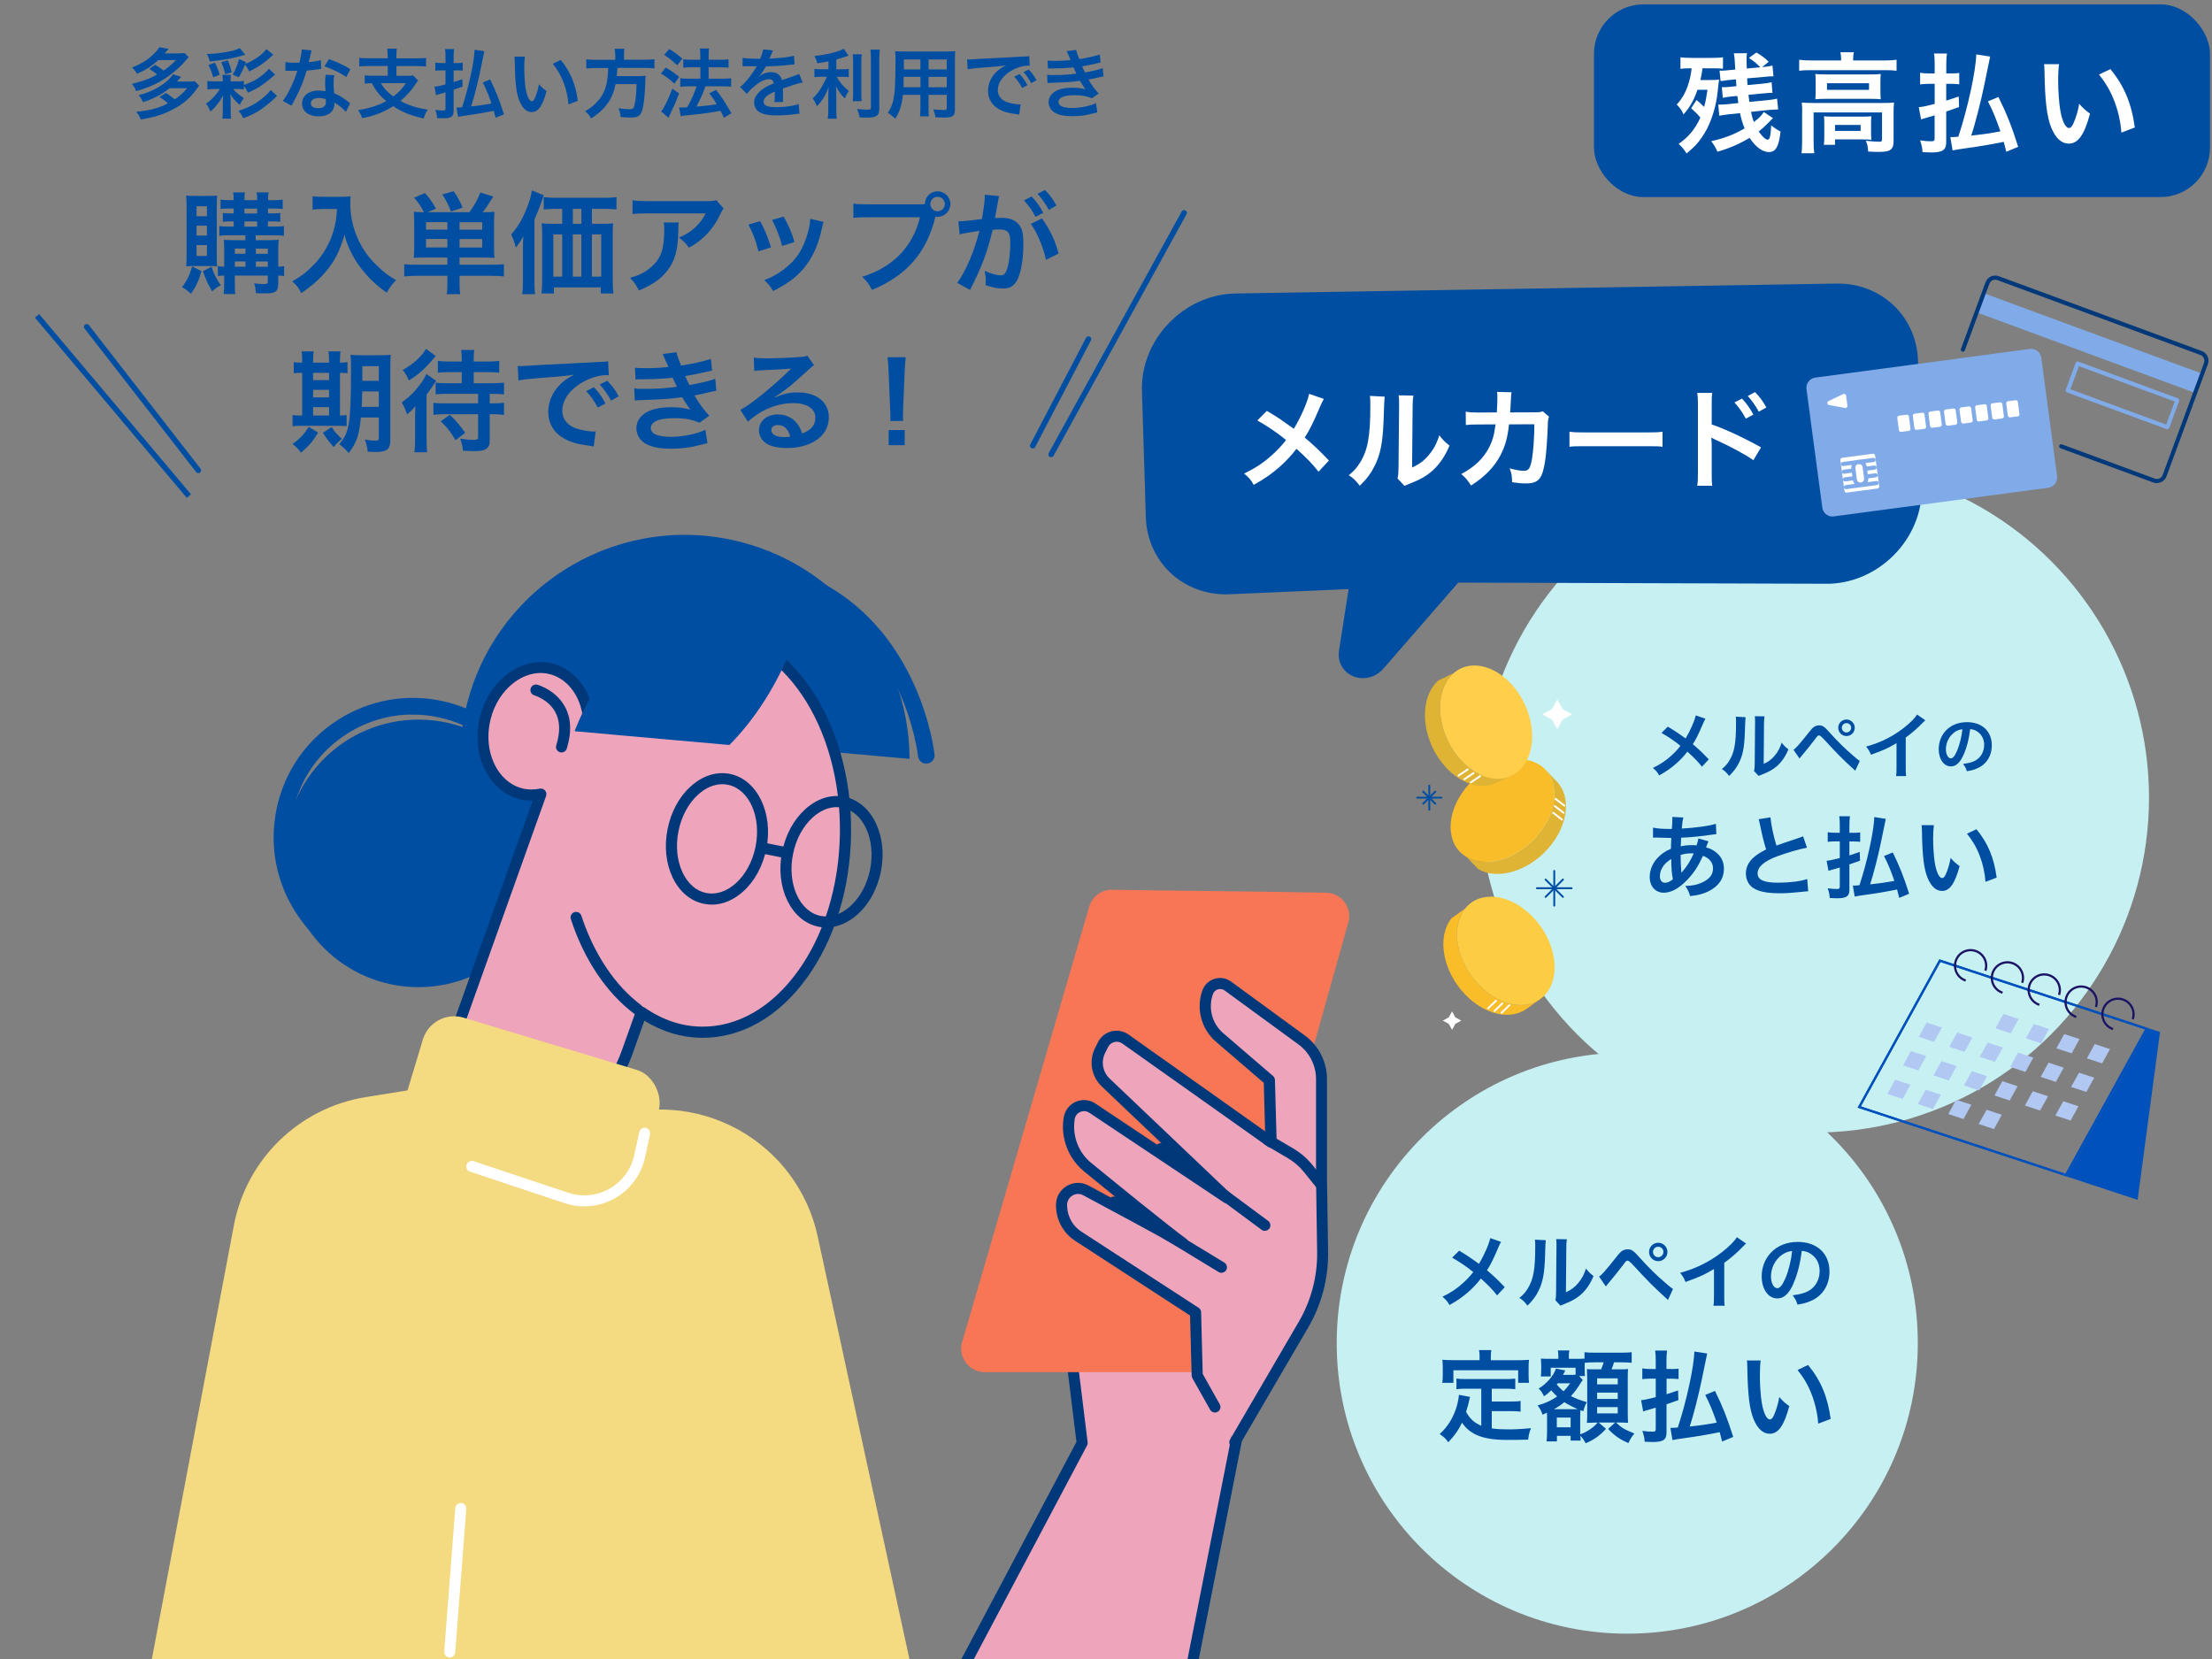 <?xml version="1.0" encoding="UTF-8"?>
<svg id="a" data-name="レイヤー 1" xmlns="http://www.w3.org/2000/svg" width="400" height="300" viewBox="0 0 400 300">
  <rect x="0" y="0" width="400" height="300" fill="#808080" stroke="none"/>
  <defs>
    <style>
      .b {
        fill: #b0c8f2;
      }

      .c {
        stroke-width: 1px;
      }

      .c, .d, .e {
        stroke: #004ea2;
      }

      .c, .d, .e, .f {
        stroke-miterlimit: 10;
      }

      .c, .g {
        fill: #004ea2;
      }

      .h {
        fill: #0051bc;
      }

      .d, .i {
        stroke-linecap: round;
      }

      .d, .i, .e, .f {
        fill: none;
      }

      .j {
        fill: #c7f0f3;
      }

      .k {
        fill: #003879;
      }

      .l {
        fill: #fccc42;
      }

      .i {
        stroke: #fff;
        stroke-linejoin: round;
        stroke-width: .34px;
      }

      .m {
        fill: #fff;
      }

      .n {
        fill: #f4da80;
      }

      .o {
        fill: #dfb434;
      }

      .p {
        fill: #ffcf4b;
      }

      .q {
        fill: #80abe8;
      }

      .r {
        fill: #f67656;
      }

      .s {
        fill: #f8bd28;
      }

      .t {
        fill: #eea5bb;
      }

      .f {
        stroke: #1b1464;
        stroke-width: .4px;
      }
    </style>
  </defs>
  <circle class="j" cx="294.26" cy="242.88" r="52.54"/>
  <g>
    <path class="g" d="M271.43,224.58c-.16.27-.22.39-.5,1.04-.91,2.15-1.47,3.25-2.04,4.08,1.21,1.03,1.96,1.73,3.22,3.06l-1.39,1.49c-.75-.98-1.62-1.88-2.93-3.05-.62.82-1.37,1.63-2.25,2.41-1.04.91-1.96,1.56-3.43,2.38-.39-.69-.62-.95-1.27-1.5,1.6-.79,2.6-1.46,3.74-2.5.69-.62,1.27-1.24,1.83-1.96-1.15-.95-2.54-1.89-3.82-2.6l1.27-1.27c1.05.62,1.67,1.02,2.38,1.53q1.08.78,1.2.85c.92-1.52,1.85-3.61,2.04-4.65l1.96.68Z"/>
    <path class="g" d="M279.52,224.27q-.06.4-.14,3.23c-.1,2.81-.42,4.45-1.17,5.93-.49,1-1.04,1.73-1.99,2.67-.56-.72-.78-.94-1.46-1.4.71-.58,1.05-.97,1.49-1.66,1.04-1.66,1.37-3.52,1.37-7.56,0-.79,0-.92-.06-1.31l1.96.1ZM283.34,224.1c-.07.42-.09.66-.1,1.37l-.07,8.21c1.01-.48,1.59-.91,2.21-1.65.66-.78,1.08-1.57,1.42-2.64.5.65.69.84,1.36,1.36-.59,1.43-1.34,2.51-2.29,3.36-.82.71-1.57,1.14-3.07,1.73-.32.12-.43.17-.62.26l-.92-.98c.1-.42.12-.74.13-1.53l.07-8.14v-.43c0-.36-.01-.68-.06-.95l1.96.03Z"/>
    <path class="g" d="M289.17,230.84c.42-.23,1.17-1.08,3.1-3.51.49-.64.79-.95,1.08-1.14.3-.19.64-.27.98-.27.72,0,1.05.23,2.15,1.47,1.72,1.91,3.06,3.22,4.68,4.6.82.72,1.05.89,1.37,1.1l-.91,1.98c-2.7-2.47-3.44-3.2-6.11-6.1q-.92-1.01-1.17-1.01c-.23,0-.29.04-.88.84s-1.8,2.29-2.58,3.22c-.23.27-.29.35-.49.61l-1.23-1.78ZM301.53,226.39c0,.92-.75,1.67-1.67,1.67s-1.66-.75-1.66-1.67.75-1.66,1.66-1.66,1.67.75,1.67,1.66ZM298.91,226.39c0,.52.42.95.94.95s.95-.43.95-.95-.42-.94-.95-.94-.94.42-.94.94Z"/>
    <path class="g" d="M315.74,224.89c-.25.22-.32.27-.53.5-1.08,1.13-2.17,2.06-3.41,2.97v6.16c0,.79.01,1.21.07,1.6h-2.02c.07-.42.09-.71.09-1.56v-5.08c-1.69,1.01-2.5,1.39-5.15,2.34-.3-.75-.46-1-.97-1.65,2.86-.78,5.28-1.98,7.58-3.75,1.28-1,2.27-1.99,2.68-2.7l1.66,1.15Z"/>
    <path class="g" d="M324.33,232.09c-.82,1.86-1.75,2.71-2.93,2.71-1.65,0-2.83-1.67-2.83-4,0-1.59.56-3.07,1.59-4.2,1.21-1.33,2.92-2.02,4.96-2.02,3.46,0,5.71,2.11,5.71,5.35,0,2.5-1.3,4.49-3.51,5.38-.69.29-1.26.43-2.27.61-.25-.77-.42-1.08-.88-1.69,1.33-.17,2.19-.4,2.87-.79,1.26-.69,2.01-2.06,2.01-3.61,0-1.39-.62-2.51-1.78-3.2-.45-.26-.82-.38-1.46-.43-.27,2.27-.78,4.26-1.5,5.89ZM322.21,226.93c-1.21.87-1.96,2.35-1.96,3.9,0,1.18.5,2.12,1.14,2.12.48,0,.97-.61,1.49-1.85.55-1.3,1.03-3.25,1.2-4.88-.75.09-1.27.29-1.86.71Z"/>
    <path class="g" d="M267.87,251.12h-2.67c-.8,0-1.3.02-1.83.09v-1.92c.47.07,1,.09,1.83.09h6.94c.85,0,1.38-.02,1.87-.09v1.92c-.51-.07-1.03-.09-1.87-.09h-2.38v2.32h3.43c.83,0,1.29-.02,1.78-.11v1.94c-.54-.07-.98-.09-1.78-.09h-3.43v3.12c.89.13,1.89.18,2.96.18s2.28-.05,4.13-.22c-.29.74-.42,1.23-.51,2.07-1.49.04-2.43.05-3.86.05-4.24,0-6.62-.92-8.1-3.12-.58,1.25-1.27,2.25-2.48,3.55-.47-.67-.73-.91-1.56-1.49,1.49-1.34,2.54-3.08,3.12-5.13.2-.74.34-1.56.36-1.96l2.01.38c-.09.31-.09.33-.25,1.07-.09.36-.2.78-.47,1.63.72,1.29,1.47,1.96,2.75,2.52v-6.72ZM267.56,245.3c0-.45-.04-.76-.11-1.16h2.23c-.07.38-.09.67-.09,1.14v.69h4.89c.72,0,1.34-.02,2.01-.07-.05.42-.07.82-.07,1.34v1.41c0,.53.02.94.07,1.41h-1.96v-2.27h-11.71v2.27h-2.01c.07-.44.09-.8.09-1.43v-1.4c0-.47-.04-.92-.07-1.34.65.05,1.27.07,1.99.07h4.73v-.67Z"/>
    <path class="g" d="M284.93,247.33h-4.51v1.58h-1.79c.05-.43.07-.76.07-1.16v-.87c0-.33-.02-.76-.05-1.21.25.04.67.05,1.45.05h1.7v-.38c0-.51-.02-.76-.09-1.14h2.08c-.07.33-.09.58-.09,1.16v.36h1.49c.74,0,1.07-.02,1.34-.04v-1.16c.58.07.89.09,1.9.09h4.73c1,0,1.54-.04,1.9-.09v1.92c-.63-.07-1-.09-1.9-.09h-1.29c-.15.49-.25.76-.45,1.27h1.2c1.09,0,1.41,0,1.78-.06-.04.51-.05.92-.05,1.61v6.25c0,.78.02,1.21.05,1.87-.62-.04-1.12-.05-1.56-.05h-.62c1.05.98,1.52,1.25,3.33,1.98-.47.56-.78,1.07-1.09,1.74-1.59-.71-2.46-1.3-3.66-2.56l1.27-1.16h-2.97l1.32,1.14c-1.21,1.29-2.17,1.96-3.68,2.61-.25-.49-.6-1-.96-1.36.02.36.04.63.05.87h-1.81v-.85h-2.48v1h-1.87c.05-.45.09-1.03.09-1.69v-2.83c0-.25,0-.4-.02-.67-.31.15-.42.2-.8.36-.24-.72-.49-1.2-.91-1.67,1.47-.42,2.46-.87,3.55-1.63-.54-.51-.73-.69-1.07-1.11-.54.53-.76.71-1.31,1.09-.29-.63-.51-.98-.96-1.41,1.45-.87,2.77-2.39,3.12-3.61l1.69.34c-.05.11-.07.14-.14.29q-.11.22-.27.51h1.45c.38,0,.54,0,.83-.04v-1.27ZM284.58,254.83c.38,0,.49,0,.71-.02-.92-.4-1.7-.8-2.41-1.25-.65.53-1.07.82-1.88,1.27h3.59ZM281.67,250.14c-.05.09-.07.11-.16.2.34.45.72.83,1.23,1.25.38-.38.56-.6,1.21-1.45h-2.28ZM281.52,258.1h2.5v-1.76h-2.5v1.76ZM286.23,249.54l-.07.09c-.11.15-.13.16-.22.29-.65,1.07-1.21,1.83-1.87,2.54,1.02.51,1.7.76,2.88,1.09-.31.56-.43.87-.63,1.63l-.53-.16q-.04.56-.04,1.25v3.1c.76-.27,1.12-.45,1.76-.89.6-.4.83-.62,1.41-1.23h-.54c-.31,0-.78.02-1.41.05.04-.43.05-1.25.05-1.67v-6.35q0-.81-.05-1.7c.36.04.6.04,1.52.04h1.05c.25-.63.33-.87.45-1.27h-1.58c-.74,0-1.45.04-1.85.09v1.18c0,.71.02.94.05,1.21h-1.05l.65.71ZM288.81,250.34h3.73v-1.09h-3.73v1.09ZM288.81,252.97h3.73v-1.14h-3.73v1.14ZM288.81,255.58h3.73v-1.13h-3.73v1.13Z"/>
    <path class="g" d="M302.22,247.57c.54,0,.83-.02,1.32-.07v1.88c-.49-.05-.87-.07-1.32-.07h-.85v2.81c.65-.2.96-.31,2.08-.69l.05,1.76c-.45.16-1.16.42-2.14.74v5.11c0,1.32-.6,1.72-2.52,1.72-.38,0-.82-.02-1.43-.05-.05-.76-.15-1.16-.42-1.96.76.11,1.34.14,1.88.14.43,0,.54-.11.54-.53v-3.81c-.33.11-.54.16-1.29.38-.58.16-.78.22-.98.31l-.38-2.05c.67-.05,1.16-.16,2.65-.54v-3.35h-1.03c-.47,0-.94.04-1.4.09v-1.94c.47.07.89.11,1.41.11h1.02v-1.49c0-.82-.02-1.29-.11-1.85h2.16c-.07.54-.11,1.02-.11,1.83v1.5h.85ZM311.41,260.67c-.2-.8-.25-1.01-.43-1.69-2.45.49-4.02.76-6.58,1.11-1.01.14-1.52.22-1.96.33l-.38-2.23c.13.02.2.02.29.02.07,0,.43-.02,1.05-.07,1.56-4.71,2.92-10.93,2.99-13.74l2.32.36c-.09.42-.18.85-.98,4.75-.53,2.57-1.52,6.51-2.17,8.45,2.43-.27,3.01-.36,4.88-.71-.65-1.9-1.29-3.48-2.08-5l1.76-.73c1.32,2.65,2.27,5.02,3.3,8.32l-1.99.83Z"/>
    <path class="g" d="M318.38,246.03c-.09.67-.14,1.56-.14,2.75,0,1.58.14,3.75.34,4.86.31,1.88.89,3.04,1.47,3.04.27,0,.53-.27.74-.78.43-.98.76-2.07.96-3.28.63.73.92,1,1.81,1.65-.94,3.53-1.99,5-3.53,5-1.21,0-2.19-.89-2.92-2.63-.74-1.81-1.07-4.44-1.14-9.46-.02-.63-.02-.76-.07-1.16h2.48ZM326.96,246.84c2.28,2.74,3.55,5.76,4.08,9.75l-2.25.85c-.11-1.7-.53-3.59-1.16-5.24-.62-1.65-1.49-3.12-2.57-4.46l1.9-.91Z"/>
  </g>
  <circle class="j" cx="328.05" cy="144.25" r="60.56"/>
  <g>
    <g>
      <path class="c" d="M115.24,132.34l48.73,4.34c-.3-18.22-13.05-34.51-31.63-38.54-21.67-4.7-43.05,9.06-47.75,30.73-4.41,20.33,7.43,40.4,26.8,46.69l3.85-43.21Z"/>
      <circle class="c" cx="75.68" cy="154.32" r="23.69"/>
      <path class="c" d="M74.73,176.11c-1.76,0-3.53-.19-5.28-.57-6.45-1.4-11.96-5.22-15.53-10.77-3.57-5.55-4.77-12.15-3.37-18.6,1.4-6.45,5.22-11.96,10.77-15.53,5.55-3.57,12.15-4.77,18.6-3.37,6.45,1.4,11.96,5.22,15.53,10.77,3.57,5.55,4.77,12.15,3.37,18.6-1.4,6.45-5.22,11.96-10.77,15.53-4.03,2.6-8.63,3.94-13.31,3.94ZM74.63,128.71c-4.31,0-8.53,1.23-12.24,3.62-5.1,3.28-8.61,8.35-9.9,14.27-1.28,5.92-.19,11.99,3.1,17.09,3.28,5.1,8.35,8.61,14.27,9.9,5.92,1.29,11.99.19,17.09-3.09,5.1-3.28,8.61-8.35,9.9-14.27,1.28-5.92.19-11.99-3.1-17.09-3.28-5.1-8.35-8.61-14.27-9.9-1.61-.35-3.24-.52-4.86-.52Z"/>
      <g>
        <path class="t" d="M127.89,114.14c-8.8-.13-16.64,6.08-21.37,15.64l-.1-.04c-.51-4.43-3.21-8.04-7.09-8.85-4.89-1.03-10.08,2.96-11.57,8.91-1.61,6.44,1.45,12.69,6.69,13.83,1.12.24,2.25.22,3.34-.01l-16.14,45.2c-1.93,5.4.67,11.36,5.93,13.63l2.43,1.05c8.93,3.85,19.39-2.04,23.36-13.16l2.6-7.29c3.27,2.27,6.95,3.57,10.85,3.63,14.09.2,25.75-15.86,26.04-35.89.29-20.03-10.9-36.43-24.99-36.63Z"/>
        <path class="k" d="M95.72,205.65c-2.09,0-4.15-.42-6.08-1.25l-2.43-1.05c-5.73-2.47-8.57-9-6.48-14.88l15.6-43.68c-.7.03-1.39-.04-2.07-.19-2.45-.53-4.59-2.1-6.02-4.41-1.85-2.99-2.38-6.86-1.43-10.64,1.62-6.45,7.34-10.78,12.74-9.64,3.44.72,6.14,3.41,7.32,7.12,5.08-8.76,12.69-13.89,20.77-13.89.09,0,.18,0,.28,0,14.62.21,26.27,17.1,25.98,37.65-.14,9.89-3,19.16-8.04,26.11-5.12,7.05-11.84,10.84-19.02,10.77-3.61-.05-7.07-1.09-10.32-3.1l-2.17,6.09c-2.25,6.3-6.62,11.25-11.99,13.59-2.16.94-4.41,1.41-6.62,1.41ZM97.81,142.6c.29,0,.56.12.75.34.24.27.31.65.19,1l-16.14,45.2c-1.74,4.89.62,10.32,5.38,12.37l2.43,1.05c3.49,1.5,7.43,1.45,11.12-.16,4.87-2.12,8.84-6.65,10.9-12.42l2.6-7.29c.1-.29.34-.52.64-.62.3-.1.62-.05.88.13,3.23,2.24,6.69,3.4,10.29,3.45,6.49.08,12.65-3.44,17.37-9.95,4.8-6.61,7.52-15.48,7.66-24.96.28-19.44-10.49-35.42-24.01-35.62h0c-8.07-.07-15.73,5.52-20.46,15.08-.23.47-.8.68-1.29.48l-.1-.04c-.33-.14-.56-.45-.6-.81-.48-4.15-2.95-7.29-6.3-7.99-4.37-.92-9.03,2.75-10.39,8.17-.82,3.25-.38,6.57,1.19,9.1,1.15,1.85,2.83,3.09,4.75,3.51.94.2,1.92.2,2.92-.01.07-.02.14-.02.21-.02Z"/>
      </g>
      <path class="k" d="M115.31,183.54c-.21,0-.42-.06-.6-.2-5.03-3.76-9.11-9.85-11.48-17.13-.17-.52.12-1.09.64-1.26.53-.17,1.09.12,1.26.64,2.25,6.89,6.08,12.63,10.78,16.15.44.33.53.96.2,1.4-.2.26-.5.4-.8.4Z"/>
      <path class="k" d="M101.54,136.07c-.1,0-.2-.01-.3-.05-.53-.17-.82-.73-.65-1.25.75-2.39.69-4.41-.18-6.01-1.23-2.27-3.74-3-3.76-3.01-.53-.15-.84-.7-.7-1.23.15-.53.69-.85,1.22-.7.14.04,3.33.94,4.98,3.96,1.15,2.1,1.26,4.65.34,7.59-.13.43-.53.7-.95.7Z"/>
      <path class="c" d="M131.71,134.2c4.04-4.13,7.63-9.47,10.35-15.78.1-.23.19-.46.28-.69-4.02-3.99-8.84-6.31-14.08-6.32-9.88,0-18.71,8.19-23.65,20.38l27.1,2.41Z"/>
      <path class="c" d="M167.49,137.59c-.51,0-.94-.39-.99-.9-.02-.21-2.33-21.5-20.82-29.98-.5-.23-.72-.82-.49-1.33.23-.5.83-.72,1.33-.49,19.55,8.97,21.95,31.38,21.98,31.6.05.55-.35,1.04-.9,1.09-.03,0-.07,0-.1,0Z"/>
      <path class="k" d="M128.71,163.58c-.47,0-.94-.05-1.41-.14-2.44-.49-4.47-2.21-5.7-4.83-1.19-2.53-1.5-5.62-.88-8.7.62-3.08,2.09-5.82,4.16-7.69,2.15-1.95,4.68-2.76,7.12-2.27,4.92.99,7.88,7.06,6.58,13.54h0c-.62,3.08-2.09,5.82-4.16,7.69-1.74,1.58-3.73,2.41-5.72,2.41ZM130.61,141.81c-1.5,0-3.02.65-4.38,1.89-1.75,1.59-3.01,3.94-3.54,6.6-.53,2.67-.27,5.32.73,7.46.96,2.04,2.48,3.36,4.28,3.72,1.81.36,3.72-.27,5.39-1.79,1.75-1.59,3.01-3.94,3.54-6.6h0c1.08-5.4-1.17-10.41-5.01-11.18-.33-.07-.66-.1-1-.1ZM137.61,153.28h0,0Z"/>
      <path class="k" d="M149.42,167.72c-.47,0-.94-.05-1.41-.14-4.93-.99-7.88-7.06-6.58-13.54.62-3.08,2.09-5.82,4.16-7.69,2.15-1.95,4.68-2.76,7.12-2.27,2.44.49,4.47,2.21,5.7,4.83,1.18,2.53,1.5,5.62.88,8.7-.62,3.08-2.09,5.82-4.16,7.69-1.74,1.58-3.73,2.41-5.72,2.41ZM151.32,145.95c-1.5,0-3.02.65-4.38,1.89-1.75,1.59-3.01,3.94-3.54,6.61-1.08,5.4,1.17,10.41,5.01,11.18,1.8.36,3.72-.27,5.39-1.79,1.75-1.59,3.01-3.94,3.54-6.6.53-2.67.27-5.32-.73-7.46-.96-2.04-2.48-3.36-4.28-3.72-.33-.07-.67-.1-1-.1Z"/>
      <path class="k" d="M141.42,155.05c-.06,0-.13,0-.2-.02l-2.98-.6c-.54-.11-.89-.63-.78-1.18.11-.54.63-.9,1.18-.78l2.98.6c.54.11.89.63.78,1.18-.1.48-.51.8-.98.8Z"/>
      <rect class="n" x="73.91" y="188.26" width="44.53" height="22.88" rx="5.91" ry="5.91" transform="translate(61.76 -19.26) rotate(16.78)"/>
    </g>
    <g>
      <g>
        <polygon class="t" points="174.47 300.99 195.7 260.93 193.22 240.92 227.43 240.92 215.58 300.99 174.47 300.99"/>
        <path class="k" d="M174.47,301.99c-.16,0-.32-.04-.47-.12-.49-.26-.67-.86-.42-1.35l21.08-39.78-2.43-19.7c-.04-.29.05-.57.24-.79.19-.21.46-.34.75-.34h34.21c.3,0,.58.13.77.37.19.23.27.54.21.83l-11.86,60.07c-.11.54-.63.89-1.17.79-.54-.11-.89-.63-.79-1.17l11.62-58.88h-31.86l2.33,18.89c.02.2-.01.41-.11.59l-21.23,40.06c-.18.34-.53.53-.88.53Z"/>
      </g>
      <path class="r" d="M239.85,161.44c-9.53-.22-31.16-.41-38.76-.54-1.87-.03-3.53,1.17-4.1,2.95l-22.98,78.75c-.87,2.73,1.17,5.53,4.04,5.53h39.73c1.9,0,3.57-1.26,4.08-3.09l21.96-78.22c.75-2.66-1.2-5.32-3.97-5.38Z"/>
      <g>
        <path class="t" d="M219.7,254.43l-3.2-5.7-.3-11.4-21.24-13.8c-1.74-1.13-2.84-3.01-2.98-5.07l-.02-.34c-.16-2.35,2.31-3.96,4.38-2.85,5.4,2.88,13.94,7.47,17.56,9.56-3.61-2.67-12.1-9.56-17.24-13.77-2.59-2.12-3.85-5.45-3.33-8.76v-.07c.32-1.96,2.55-2.94,4.2-1.84l24.36,16.24-21.93-20.86c-1.58-1.51-2-3.87-1.02-5.82l.52-1.03c.76-1.51,2.68-1.99,4.06-1.02l26.33,18.66-.31-11.22-9.01-7.75c-2.34-2.01-3.19-5.27-2.13-8.17h0c.54-1.5,2.36-2.05,3.63-1.11l13.36,9.76c2.25,1.65,3.58,4.27,3.58,7.06v17.91l.2,13.33c.07,4.62-1.13,9.17-3.46,13.16l-12.43,21.29-3.59-6.39Z"/>
        <path class="k" d="M223.29,261.82c-.17,0-.34-.04-.5-.14-.48-.28-.64-.89-.36-1.37l12.43-21.29c2.24-3.84,3.39-8.21,3.32-12.65l-.2-13.33v-17.92c0-2.46-1.19-4.8-3.17-6.25l-13.36-9.76c-.35-.26-.79-.33-1.21-.21-.42.13-.74.43-.89.84-.92,2.51-.18,5.35,1.84,7.08l9.01,7.75c.21.18.34.45.35.73l.31,11.22c.01.38-.19.73-.53.91-.33.18-.74.16-1.05-.07l-26.33-18.66c-.42-.3-.94-.39-1.44-.27-.5.12-.91.46-1.14.92l-.52,1.04c-.79,1.57-.46,3.44.81,4.65l21.93,20.86c.38.36.42.94.09,1.35-.32.41-.9.5-1.34.21l-24.36-16.24c-.5-.33-1.09-.38-1.64-.14-.55.24-.91.71-1,1.3-.47,3.02.67,6.02,2.97,7.9,4.86,3.97,13.55,11.04,17.2,13.74.43.32.53.91.24,1.35-.29.44-.88.58-1.34.32-3.69-2.13-12.57-6.9-17.53-9.55-.64-.34-1.39-.31-2,.08-.62.4-.96,1.08-.91,1.83l.02.34c.12,1.74,1.06,3.35,2.52,4.3l21.24,13.8c.28.18.45.48.45.81l.29,11.15,3.08,5.49c.27.48.1,1.09-.38,1.36-.48.27-1.09.1-1.36-.38l-3.21-5.7c-.08-.14-.12-.3-.13-.46l-.29-10.87-20.79-13.52c-1.99-1.29-3.27-3.48-3.43-5.85l-.02-.34c-.1-1.48.58-2.84,1.82-3.64,1.23-.79,2.74-.86,4.03-.17,1.9,1.02,4.38,2.34,6.92,3.71-2.81-2.26-5.61-4.55-7.7-6.26-2.85-2.33-4.26-6.04-3.69-9.69.21-1.32,1.02-2.38,2.19-2.89,1.16-.51,2.49-.4,3.55.31l14.73,9.82-13.55-12.88c-1.91-1.82-2.41-4.63-1.23-6.99l.52-1.04c.49-.98,1.38-1.7,2.45-1.96,1.06-.27,2.19-.06,3.08.58l24.69,17.5-.24-8.77-8.67-7.46c-2.64-2.27-3.61-6-2.42-9.27.37-1.02,1.17-1.77,2.2-2.08,1.02-.31,2.11-.13,2.97.5l13.36,9.76c2.5,1.83,3.99,4.77,3.99,7.87v17.91l.2,13.32c.07,4.8-1.17,9.53-3.59,13.68l-12.43,21.29c-.19.32-.52.5-.86.5Z"/>
      </g>
    </g>
    <path class="k" d="M228.72,222.58c-.21,0-.42-.06-.59-.2l-18.75-13.89c-.44-.33-.54-.95-.21-1.4.33-.44.95-.54,1.4-.21l18.75,13.89c.44.33.54.96.21,1.4-.2.26-.5.4-.8.4Z"/>
    <path class="k" d="M220.88,230.17c-.18,0-.36-.05-.52-.15l-19.44-11.81c-.47-.29-.62-.9-.34-1.37.29-.47.9-.62,1.37-.34l19.44,11.81c.47.29.62.9.34,1.37-.19.31-.52.48-.86.48Z"/>
    <path class="k" d="M238.78,215.05c-.29,0-.58-.13-.78-.37l-2.21-2.74c-.82-1.02-1.81-1.87-2.94-2.53l-4.05-2.38c-.48-.28-.64-.89-.36-1.37.28-.48.89-.64,1.37-.36l4.05,2.38c1.33.79,2.5,1.79,3.48,3l2.21,2.74c.35.43.28,1.06-.15,1.41-.19.15-.41.22-.63.22Z"/>
    <path class="n" d="M27.45,300.05l14.84-78.46c2.27-11.98,11.8-21.26,23.85-23.2l17.18-2.76,25.21,19.74,2.06-13.75,4.55-.67c8.5-1.26,17.12,1.3,23.56,6.99h0c4.64,4.1,7.85,9.58,9.16,15.63l16.6,76.48H27.45Z"/>
    <path class="m" d="M105.65,218.15c-1.2,0-2.4-.19-3.55-.58l-17.1-5.7c-.52-.17-.81-.74-.63-1.26.17-.52.74-.81,1.27-.63l17.1,5.7c2.49.83,5.22.56,7.5-.74,2.28-1.3,3.91-3.51,4.46-6.08l.9-4.14c.12-.54.65-.88,1.19-.76.54.12.88.65.76,1.19l-.9,4.14c-.68,3.12-2.66,5.81-5.43,7.39-1.71.97-3.64,1.47-5.57,1.47Z"/>
    <path class="m" d="M81.33,299.72s-.05,0-.08,0c-.55-.04-.96-.52-.92-1.07l2-25.94c.04-.55.53-.97,1.07-.92.55.04.96.52.92,1.07l-2,25.94c-.04.52-.48.92-1,.92Z"/>
  </g>
  <g>
    <path class="g" d="M308.39,129.97c-.14.25-.19.35-.45.93-.82,1.93-1.32,2.92-1.83,3.67,1.09.92,1.76,1.55,2.89,2.75l-1.24,1.33c-.67-.88-1.45-1.68-2.63-2.73-.56.74-1.23,1.46-2.02,2.16-.93.82-1.76,1.4-3.08,2.14-.35-.62-.56-.86-1.14-1.35,1.44-.71,2.33-1.31,3.35-2.24.62-.56,1.14-1.11,1.64-1.76-1.04-.85-2.28-1.7-3.43-2.33l1.14-1.14c.95.56,1.5.92,2.14,1.37q.97.7,1.08.76c.83-1.36,1.66-3.24,1.83-4.17l1.76.61Z"/>
    <path class="g" d="M315.65,129.7q-.05.36-.13,2.9c-.09,2.53-.38,3.99-1.05,5.32-.44.89-.93,1.55-1.79,2.4-.5-.65-.7-.84-1.31-1.26.63-.52.95-.87,1.33-1.49.93-1.49,1.23-3.16,1.23-6.79,0-.71,0-.83-.05-1.18l1.76.09ZM319.08,129.54c-.06.38-.08.6-.09,1.23l-.06,7.37c.91-.43,1.42-.82,1.98-1.48.6-.7.97-1.41,1.27-2.37.45.58.62.75,1.22,1.22-.53,1.28-1.21,2.25-2.06,3.02-.74.63-1.41,1.02-2.76,1.55-.29.1-.39.16-.56.23l-.83-.88c.09-.38.1-.66.12-1.37l.06-7.3v-.39c0-.32-.01-.61-.05-.86l1.76.03Z"/>
    <path class="g" d="M324.31,135.59c.38-.21,1.05-.97,2.79-3.15.44-.57.71-.86.97-1.02.27-.17.57-.25.88-.25.65,0,.95.21,1.93,1.32,1.54,1.71,2.75,2.89,4.2,4.13.74.65.95.8,1.23.98l-.82,1.77c-2.42-2.21-3.08-2.88-5.48-5.48q-.83-.91-1.05-.91c-.21,0-.26.04-.79.75-.53.71-1.62,2.06-2.32,2.89-.21.25-.26.31-.44.54l-1.1-1.59ZM335.4,131.6c0,.83-.67,1.5-1.5,1.5s-1.49-.67-1.49-1.5.67-1.49,1.49-1.49,1.5.67,1.5,1.49ZM333.06,131.6c0,.47.38.85.84.85s.85-.39.85-.85-.38-.84-.85-.84-.84.38-.84.84Z"/>
    <path class="g" d="M348.16,130.25c-.22.19-.28.25-.48.45-.97,1.01-1.94,1.85-3.06,2.67v5.53c0,.71.01,1.09.06,1.44h-1.81c.06-.38.08-.63.08-1.4v-4.56c-1.52.91-2.24,1.24-4.62,2.1-.27-.67-.42-.89-.87-1.48,2.56-.7,4.74-1.77,6.8-3.37,1.15-.89,2.03-1.79,2.41-2.42l1.49,1.04Z"/>
    <path class="g" d="M355.08,136.47c-.64,1.46-1.37,2.12-2.29,2.12-1.29,0-2.21-1.31-2.21-3.13,0-1.24.44-2.41,1.24-3.29.95-1.04,2.28-1.58,3.89-1.58,2.71,0,4.47,1.65,4.47,4.19,0,1.96-1.02,3.51-2.74,4.21-.54.23-.98.34-1.77.47-.19-.6-.33-.85-.69-1.32,1.04-.13,1.72-.32,2.25-.62.98-.54,1.57-1.62,1.57-2.82,0-1.08-.49-1.97-1.39-2.51-.35-.2-.64-.29-1.14-.34-.21,1.77-.61,3.33-1.17,4.61ZM353.42,132.43c-.95.68-1.54,1.84-1.54,3.05,0,.93.4,1.66.89,1.66.37,0,.76-.47,1.16-1.45.43-1.02.8-2.54.94-3.82-.59.07-.99.23-1.46.55Z"/>
    <path class="g" d="M308.94,152.15q-.06.13-.2.47c-.16.46-.18.47-.23.62.67.16,1.14.39,1.69.8,1.04.78,1.54,1.79,1.54,3.07,0,1.77-.96,3.16-2.8,4.07-.96.47-1.89.72-3.32.86-.18-.7-.33-.99-.86-1.84,1.32-.02,2.15-.2,3.11-.65,1.3-.62,1.9-1.42,1.9-2.54,0-1.02-.67-1.85-1.82-2.25-.89,1.94-1.66,3.11-2.83,4.33-1.46,1.54-2.91,2.34-4.26,2.34-1.51,0-2.54-1.16-2.54-2.85,0-1.33.57-2.62,1.61-3.64.65-.63,1.25-1.04,2.23-1.46,0-.52.03-1.17.07-1.95-.18,0-1.06-.02-2.63-.07h-.31s-.2,0-.37.02v-1.82c.73.16,1.69.24,3.04.24h.36q.02-.33.07-.98c.02-.21.03-.62.03-.93,0-.06,0-.13-.03-.26l2.02.1c-.13.44-.2.86-.29,2,2.6-.15,4.91-.47,6.17-.86l.08,1.87c-.23.02-.29.02-.63.07-1.79.29-4.42.54-5.73.57-.05.7-.07,1.22-.08,1.56.88-.18,1.25-.21,2.24-.21.2,0,.33,0,.62.03.18-.52.28-.86.33-1.24l1.84.52ZM300.89,156.46c-.49.63-.73,1.3-.73,1.98,0,.73.36,1.19.93,1.19.46,0,.89-.2,1.42-.62-.21-1.06-.29-2.1-.29-3.68-.72.47-.99.72-1.32,1.12ZM304.08,157.81q.07-.1.18-.23c.76-.86,1.42-1.9,2.02-3.25-.18-.02-.26-.02-.42-.02-.72,0-1.3.08-1.95.29.02,1.5.02,1.66.11,2.8q.02.1.02.21c0,.08,0,.1.02.18l.03.02Z"/>
    <path class="g" d="M320.16,147.81c.07,1.09.55,3.43,1.07,5.09q1.06-.39,4.21-1.43c.29-.1.37-.13.62-.24l.7,2.05c-1.42.28-3.55.89-5.37,1.56-2.38.88-3.56,1.92-3.56,3.09s1.11,1.69,3.72,1.69c2.03,0,4.03-.24,5.25-.67l.18,2.23c-.36,0-.44.02-1.32.11-1.76.18-2.67.24-3.81.24-2.26,0-3.68-.28-4.72-.89-.89-.54-1.42-1.54-1.42-2.72,0-1.09.52-2.13,1.45-2.91.63-.54,1.15-.86,2.21-1.4-.41-1.32-.68-2.41-1.09-4.41-.16-.78-.18-.81-.26-1.06l2.11-.34Z"/>
    <path class="g" d="M335.19,150.6c.49,0,.75-.02,1.19-.06v1.69c-.44-.05-.78-.07-1.19-.07h-.76v2.52c.59-.18.86-.28,1.87-.62l.05,1.58c-.41.15-1.04.37-1.92.67v4.59c0,1.19-.54,1.54-2.26,1.54-.34,0-.73-.02-1.29-.05-.05-.68-.13-1.04-.37-1.76.68.1,1.2.13,1.69.13.39,0,.49-.1.49-.47v-3.42c-.29.1-.49.15-1.16.34-.52.15-.7.19-.88.28l-.34-1.84c.6-.05,1.04-.15,2.38-.49v-3.01h-.93c-.42,0-.85.03-1.25.08v-1.74c.42.07.8.1,1.27.1h.91v-1.33c0-.73-.02-1.16-.1-1.66h1.94c-.07.49-.1.91-.1,1.64v1.35h.76ZM343.44,162.36c-.18-.72-.23-.91-.39-1.51-2.2.44-3.61.68-5.9.99-.91.13-1.37.2-1.76.29l-.34-2c.11.02.18.02.26.02.06,0,.39-.02.94-.07,1.4-4.23,2.62-9.81,2.68-12.33l2.08.33c-.08.37-.16.76-.88,4.26-.47,2.31-1.37,5.84-1.95,7.58,2.18-.24,2.7-.33,4.38-.63-.58-1.71-1.15-3.12-1.87-4.49l1.58-.65c1.19,2.38,2.03,4.51,2.96,7.47l-1.79.75Z"/>
    <path class="g" d="M349.7,149.22c-.08.6-.13,1.4-.13,2.47,0,1.42.13,3.37.31,4.36.28,1.69.8,2.73,1.32,2.73.24,0,.47-.24.67-.7.39-.88.68-1.85.86-2.94.57.65.83.89,1.63,1.48-.85,3.17-1.79,4.49-3.17,4.49-1.09,0-1.97-.8-2.62-2.36-.67-1.63-.96-3.99-1.02-8.49-.02-.57-.02-.68-.07-1.04h2.23ZM357.4,149.95c2.05,2.46,3.19,5.17,3.66,8.75l-2.02.76c-.1-1.53-.47-3.22-1.04-4.7-.55-1.48-1.33-2.8-2.31-4l1.71-.81Z"/>
  </g>
  <g>
    <path class="g" d="M28.08,11.73c.63.38.93.6,1.51,1.03,1.06-.75,1.55-1.17,2.22-1.89h-3.18c-1.19,1.08-2.3,1.8-3.86,2.48-.22-.44-.48-.75-.91-1.14,1.54-.6,2.75-1.33,3.72-2.24.65-.6.99-1,1.22-1.43l1.69.3c-.36.43-.42.49-.71.82h2.4c.54,0,.89-.03,1.22-.07l.71.75c-.8.93-1.19,1.36-1.77,1.89-2.28,2.11-4.58,3.39-7.73,4.25-.18-.51-.4-.89-.77-1.32,1.88-.43,3.31-.95,4.57-1.69-.41-.36-.81-.64-1.41-1.01l1.07-.75ZM30.69,15.94c-1,.77-1.41,1.03-2.25,1.47-.93.48-1.56.74-2.58,1.06-.29-.63-.41-.84-.8-1.25,2.65-.64,5.24-2.21,6.22-3.79l1.46.47c-.36.43-.43.51-.73.85h1.99c.54,0,.88-.01,1.21-.07l.81.82c-.18.22-.21.25-.47.62-1.29,1.77-2.62,2.87-4.76,3.9-1.65.8-2.96,1.19-5.34,1.59-.26-.67-.36-.84-.82-1.4,2.46-.23,4.16-.69,5.74-1.52-.54-.51-.86-.74-1.54-1.14l1.21-.75c.69.47.97.69,1.56,1.17.8-.52,1.32-.97,2.25-2.02h-3.16Z"/>
    <path class="g" d="M44.12,16.17c-.36-.05-.64-.07-1.24-.07h-.73c.74.81,1.15,1.14,1.95,1.62-.34.45-.48.7-.75,1.25-.81-.7-1.25-1.19-1.71-1.98.04.52.07.91.07,1.25v1.89c0,.55.03.95.08,1.32h-1.58c.05-.38.08-.75.08-1.33v-1.65q0-.54.05-1.22c-.58,1.12-1.21,1.95-2.28,2.94-.26-.66-.42-.95-.81-1.44.58-.4,1.03-.81,1.41-1.22.48-.51.84-.99,1.11-1.43h-.99c-.56,0-.91.01-1.28.08v-1.54c.34.05.62.07,1.28.07h1.5v-.18c0-.47-.01-.69-.07-.99h1.55c-.05.26-.07.51-.07.99v.18h1.19c.6,0,.91-.01,1.22-.07v.73c1.43-.49,2.48-1.07,3.51-1.92.47-.38.77-.71,1-1.03l1.14,1.07c-.11.08-.26.21-.52.44-.4.36-1.34,1.11-1.8,1.41-.73.52-1.36.87-2.58,1.41-.27-.56-.44-.82-.75-1.19v.6ZM44.36,9.9q-.3.08-1.63.44c-1.33.33-2.53.52-4.78.78-.21-.69-.29-.89-.55-1.36h.23c1.12,0,3.27-.29,4.4-.58.65-.18.99-.3,1.33-.48l.99,1.19ZM38.87,11.34c.37.74.59,1.28.86,2.18l-1.18.45c-.25-.92-.47-1.47-.86-2.22l1.18-.41ZM40.71,13.4c-.23-1.03-.38-1.48-.71-2.15l1.18-.34c.38.86.51,1.23.71,2.17l-1.18.33ZM49.41,9.89q-.25.21-.49.44c-.3.29-1.08.92-1.44,1.18-.74.54-1.23.82-2.42,1.41-.25-.54-.49-.92-.77-1.22-.43,1.07-.66,1.55-1.11,2.28l-1.1-.47c.58-1.06.85-1.74,1.14-2.84l1.25.55-.12.34c1.56-.6,3.28-1.81,3.81-2.69l1.25,1.02ZM50.11,17.34c-.21.19-.23.21-.49.47-.59.58-1.65,1.44-2.42,1.96-1.04.71-1.88,1.12-3.2,1.61-.25-.52-.48-.88-.88-1.34,1.74-.52,3.28-1.34,4.58-2.47.63-.54.95-.88,1.24-1.3l1.17,1.08Z"/>
    <path class="g" d="M56.34,9.12q-.08.26-.22.92c-.07.33-.14.6-.29,1.21.95-.1,1.66-.22,2.2-.38l.04,1.58c-.15.01-.18.01-.44.07-.49.08-1.33.18-2.18.25-.4,1.37-.89,2.68-1.51,3.98-.32.67-.44.92-.96,1.88q-.18.33-.26.49l-1.58-.88c.48-.63.86-1.25,1.33-2.2.54-1.1.77-1.66,1.29-3.24-.62.01-.7.01-.87.01-.18,0-.26,0-.55-.01h-.73v-1.58c.49.1,1.01.12,1.85.12.16,0,.4,0,.7-.01.23-.97.38-1.8.41-2.39l1.76.18ZM62.55,20.24c-.49-.59-1.29-1.24-2.1-1.7.01.12.03.22.03.27,0,.51-.23,1.1-.59,1.46-.48.49-1.3.77-2.28.77-1.81,0-2.99-.91-2.99-2.31s1.22-2.36,2.96-2.36c.41,0,.7.03,1.28.12-.04-.63-.07-1.17-.07-1.58,0-.54.03-.93.11-1.39l1.59.08c-.14.51-.17.82-.17,1.39s.03,1.1.12,1.88c.99.44,1.12.51,2.17,1.26.21.14.26.19.48.37q.11.11.21.19l-.75,1.54ZM57.68,17.72c-.89,0-1.47.37-1.47.95s.49.89,1.34.89c.93,0,1.39-.38,1.39-1.15,0-.14-.03-.47-.03-.47-.48-.17-.81-.22-1.24-.22ZM62.62,13.92c-1.19-.8-2.42-1.39-3.95-1.92l.82-1.33c1.62.62,2.65,1.1,3.87,1.84l-.74,1.41Z"/>
    <path class="g" d="M70.1,10.01c0-.59-.03-.86-.08-1.21h1.74c-.06.32-.07.6-.07,1.21v.54h3.68c.71,0,1.25-.03,1.67-.08v1.56c-.4-.05-.96-.08-1.66-.08h-3.69v1.76h1.84c.58,0,.91-.01,1.17-.07l.91.92c-.15.18-.37.49-.64.89-.65.99-1.54,1.96-2.55,2.8,1.4.78,2.95,1.28,4.93,1.58-.34.51-.51.88-.74,1.59-2.4-.54-3.88-1.14-5.52-2.22-1.73,1.1-3.38,1.74-5.58,2.17-.21-.55-.38-.89-.75-1.47,1.98-.29,3.57-.8,5.09-1.62-1.18-.99-1.84-1.78-2.61-3.24-.65.01-.89.04-1.29.08v-1.5c.38.05.96.08,1.66.08h2.51v-1.76h-3.49c-.71,0-1.23.03-1.66.08v-1.56c.44.05.96.08,1.67.08h3.47v-.54ZM68.88,15.04c.6,1.02,1.19,1.63,2.25,2.4,1.02-.75,1.63-1.43,2.24-2.4h-4.49Z"/>
    <path class="g" d="M82.67,11.4c.41,0,.63-.01,1-.06v1.43c-.37-.04-.66-.05-1-.05h-.64v2.13c.49-.15.73-.23,1.58-.52l.04,1.33c-.34.12-.88.32-1.62.56v3.87c0,1-.45,1.3-1.91,1.3-.29,0-.62-.01-1.08-.04-.04-.58-.11-.88-.32-1.48.58.08,1.02.11,1.43.11.33,0,.41-.08.41-.4v-2.88c-.25.08-.41.12-.97.29-.44.12-.59.16-.74.23l-.29-1.55c.51-.04.88-.12,2-.41v-2.54h-.78c-.36,0-.71.03-1.06.07v-1.47c.36.05.67.08,1.07.08h.77v-1.13c0-.62-.01-.97-.08-1.4h1.63c-.05.41-.08.77-.08,1.39v1.14h.64ZM89.62,21.32c-.15-.6-.19-.77-.33-1.28-1.85.37-3.05.58-4.98.84-.77.11-1.15.17-1.48.25l-.29-1.69c.1.01.15.01.22.01.06,0,.33-.01.8-.05,1.18-3.57,2.21-8.27,2.26-10.4l1.76.27c-.07.32-.14.64-.74,3.59-.4,1.95-1.15,4.93-1.65,6.39,1.84-.21,2.28-.27,3.69-.54-.49-1.44-.97-2.63-1.58-3.79l1.33-.55c1,2,1.72,3.8,2.5,6.3l-1.51.63Z"/>
    <path class="g" d="M94.91,10.23c-.07.51-.11,1.18-.11,2.09,0,1.19.11,2.84.26,3.68.23,1.43.67,2.3,1.11,2.3.21,0,.4-.21.56-.59.33-.74.58-1.56.73-2.48.48.55.7.75,1.37,1.25-.71,2.68-1.51,3.79-2.68,3.79-.92,0-1.66-.67-2.21-1.99-.56-1.37-.81-3.36-.86-7.16-.01-.48-.01-.58-.05-.88h1.88ZM101.4,10.85c1.73,2.07,2.69,4.36,3.09,7.38l-1.7.65c-.08-1.29-.4-2.72-.88-3.97-.47-1.25-1.12-2.36-1.95-3.38l1.44-.69Z"/>
    <path class="g" d="M111.25,9.96c0-.45-.03-.81-.1-1.14h1.77c-.06.29-.08.64-.08,1.14v.84h3.77c.77,0,1.26-.03,1.73-.1v1.66c-.43-.05-.85-.08-1.67-.08h-5.02c-.07,1.03-.07,1.07-.11,1.48h3.8c.71,0,1.1-.01,1.41-.07,0,.07,0,.11-.01.14-.03.21-.03.37-.05.96-.05,2.06-.23,3.83-.47,4.82-.32,1.3-.77,1.65-2.14,1.65-.48,0-.8-.01-1.85-.1-.05-.63-.17-1.08-.4-1.59.8.12,1.43.18,2.06.18s.74-.15.92-1.1c.16-.82.25-1.69.3-3.44h-3.79c-.58,2.76-1.81,4.51-4.41,6.22-.34-.6-.6-.91-1.11-1.3,1.21-.75,1.8-1.23,2.46-2.03,1.18-1.41,1.65-3.01,1.72-5.8h-2.25c-.69,0-1.25.03-1.71.08v-1.66c.49.07,1.02.1,1.71.1h3.53v-.84Z"/>
    <path class="g" d="M120.36,12.21c.95.54,1.46.89,2.46,1.67l-.86,1.25c-.89-.81-1.5-1.25-2.44-1.83l.85-1.1ZM122.8,16.9c-.48,1.26-.78,1.99-1.33,3.13q-.25.51-.42.93-.1.22-.17.34l-1.32-1.15c.48-.52,1.32-2.22,2.02-4.12l1.22.86ZM121.03,8.86c.96.59,1.5.99,2.36,1.76l-.93,1.19c-.75-.74-1.43-1.29-2.36-1.89l.93-1.06ZM122.78,19.43c.22.01.33.01.47.01.22,0,.55-.01,1.02-.04.7-1.22,1.26-2.47,1.7-3.79h-1.48c-.56,0-1.04.03-1.48.08v-1.54c.4.05.85.08,1.5.08h2.14v-2.06h-1.65c-.54,0-1,.03-1.44.07v-1.51c.36.05.82.08,1.45.08h1.63v-.6c0-.74-.01-1.08-.08-1.44h1.66c-.07.41-.08.73-.08,1.44v.6h2.2c.59,0,.99-.03,1.4-.08v1.51c-.38-.05-.75-.07-1.39-.07h-2.21v2.06h2.63c.58,0,1.02-.03,1.44-.08v1.54c-.4-.06-.89-.08-1.43-.08h-3.22q-.08.25-.27.75c-.27.73-.66,1.58-1.21,2.66l-.12.26c1.85-.16,2.76-.27,3.65-.45-.43-.71-.69-1.08-1.34-1.95l1.22-.63c1.15,1.5,1.48,2,2.77,4.23l-1.34.81c-.32-.63-.41-.84-.63-1.26-2.02.38-2.51.45-4.97.71-1.5.15-1.78.19-2.22.27l-.3-1.59Z"/>
    <path class="g" d="M134.26,10.45c.56.12,1.44.18,3.18.18.37-.82.49-1.24.55-1.7l1.8.19q-.08.14-.55,1.24c-.07.15-.1.19-.12.25q.11-.01.86-.06c1.59-.1,2.84-.25,3.6-.47l.1,1.56q-.38.03-1.08.11c-1,.12-2.74.23-4.13.27-.4.78-.78,1.33-1.26,1.83v.03q.11-.07.29-.21c.51-.38,1.23-.62,1.93-.62,1.07,0,1.74.51,1.96,1.45,1.06-.38,1.76-.63,2.1-.74.74-.26.8-.27,1.02-.41l.65,1.58c-.38.05-.8.16-1.52.37-.19.05-.88.29-2.06.7v.15q.01.36.01.55v.55c-.01.23-.01.36-.01.45,0,.3.01.49.04.73l-1.59.04c.06-.25.08-.95.08-1.59v-.33c-.67.32-1.03.51-1.32.71-.48.36-.71.73-.71,1.12,0,.71.66,1,2.32,1s3.06-.21,4.03-.58l.14,1.77c-.23,0-.3.01-.63.05-.99.15-2.31.25-3.51.25-1.46,0-2.36-.16-3.06-.58-.63-.36-1-1.02-1-1.77,0-.56.16-1,.6-1.52.62-.77,1.4-1.29,2.95-1.94-.07-.51-.34-.74-.84-.74-.8,0-1.76.48-2.81,1.41-.58.48-.89.82-1.19,1.25l-1.25-1.24c.36-.27.75-.66,1.24-1.22.54-.63,1.37-1.82,1.65-2.35q.05-.11.11-.18c-.05,0-.23.01-.23.01-.22,0-1.43-.03-1.73-.03q-.26-.01-.38-.01s-.12,0-.22.01l.03-1.56Z"/>
    <path class="g" d="M149.79,11.1c-.89.18-1.18.22-2,.34-.11-.47-.25-.8-.51-1.32,2.26-.23,4.43-.77,5.28-1.32l.89,1.26c-.99.34-1.62.54-2.22.7v1.77h1.1c.49,0,.84-.01,1.15-.07v1.5c-.34-.05-.67-.07-1.18-.07h-1c.54.99,1.18,1.74,2.2,2.57-.27.37-.55.89-.73,1.34-.81-.82-1.11-1.25-1.61-2.2.04.47.07,1.03.07,1.73v2.39c0,.86.01,1.26.08,1.74h-1.63c.07-.51.1-.96.1-1.74v-2.29c0-.55.03-1.18.07-1.65-.4,1-.59,1.39-.93,1.93-.38.59-.67.96-1.19,1.51-.27-.64-.48-1.03-.77-1.44.59-.55,1.03-1.08,1.5-1.84.36-.58.89-1.59,1.07-2.06h-.99c-.54,0-.88.03-1.26.08v-1.52c.36.07.67.08,1.29.08h1.24v-1.44ZM155.83,9.81c-.07.45-.08.85-.08,1.66v5.19c0,.88.01,1.22.07,1.63h-1.62c.05-.4.07-.69.07-1.61v-5.21c0-.8-.01-1.18-.08-1.66h1.65ZM159.1,8.98c-.07.55-.1,1.08-.1,1.87v8.82c0,.73-.18,1.12-.62,1.36-.33.18-.8.23-1.91.23-.34,0-.55,0-1.02-.03-.11-.62-.22-.93-.47-1.52.78.08,1.3.12,1.81.12.6,0,.7-.05.7-.41v-8.58c0-.69-.03-1.26-.08-1.87h1.67Z"/>
    <path class="g" d="M163.28,17.13c-.19,1.83-.6,3.12-1.4,4.34-.58-.55-.77-.7-1.33-1.08.49-.71.81-1.44,1-2.32.14-.65.23-1.36.27-2.1.07-1.15.12-3.1.12-4.72,0-.99-.01-1.43-.07-1.99.48.04.84.05,1.58.05h7.7c.77,0,1.15-.01,1.58-.05-.04.47-.05.81-.05,1.55v9.02c0,1.14-.41,1.43-1.98,1.43-.42,0-1.12-.03-1.54-.05-.07-.52-.17-.85-.38-1.43.69.07,1.29.11,1.73.11.56,0,.69-.05.69-.34v-2.4h-3.29v2.25c0,.79.01,1.23.07,1.63h-1.62c.05-.41.08-.81.08-1.62v-2.26h-3.16ZM166.44,13.9h-3.03c0,.4-.01.67-.01.86-.01.65-.01.74-.01,1.02h3.06v-1.88ZM166.44,10.75h-2.99v1.8s2.99,0,2.99,0v-1.8ZM171.2,12.55v-1.8h-3.29v1.8h3.29ZM171.2,15.78v-1.88h-3.29v1.88h3.29Z"/>
    <path class="g" d="M174.91,10.74c.3.01.45.01.52.01q.25,0,2.26-.14c1-.06,3.35-.18,7.01-.36,1.12-.05,1.19-.05,1.41-.11l.1,1.74q-.15-.01-.29-.01c-.82,0-1.84.27-2.72.74-1.74.91-2.77,2.28-2.77,3.66,0,1.07.67,1.89,1.82,2.24.67.21,1.55.36,2.04.36.01,0,.14,0,.27-.01l-.25,1.87c-.18-.04-.21-.04-.47-.08-1.51-.19-2.37-.44-3.21-.91-1.26-.71-1.96-1.88-1.96-3.31,0-1.17.47-2.32,1.3-3.22.52-.56,1.02-.93,1.91-1.39-1.11.17-1.96.25-4.62.44-1.22.1-1.85.18-2.28.27l-.1-1.8ZM184.36,13.38c.6.64.97,1.17,1.44,2.02l-.96.51c-.45-.84-.84-1.39-1.44-2.04l.96-.48ZM186.49,15.04c-.41-.75-.86-1.4-1.4-1.99l.92-.48c.62.63,1,1.15,1.43,1.93l-.95.54Z"/>
    <path class="g" d="M189.45,10.96c.4.04.71.05,1.32.05,1.04,0,1.78-.04,2.83-.15q-.04-.11-.15-.36c-.34-.8-.54-1.22-.55-1.25l1.71-.23c.05.34.19.75.56,1.66,1.17-.15,2.76-.51,3.71-.82l.14,1.45q-.14.03-.47.1c-.92.22-2.44.52-2.87.58.22.51.3.69.54,1.12,1.18-.25,1.81-.38,1.89-.4.78-.19.95-.25,1.3-.4l.14,1.5c-.26.04-.55.1-.86.18-.56.14-1.02.23-1.35.3q-.34.07-.51.11c.71,1.18.93,1.47,1.84,2.51l-1.21.86c-.99-.41-1.81-.56-3.16-.56-1.04,0-1.84.14-2.31.38-.38.22-.59.51-.59.84s.23.64.59.8c.44.19,1.17.3,1.96.3,1.43,0,3.36-.41,4.23-.89l.25,1.69q-.26.04-.89.21c-1.17.32-2.3.47-3.51.47-1.58,0-2.58-.21-3.35-.67-.66-.41-1.06-1.11-1.06-1.88s.41-1.43,1.15-1.91c.71-.45,1.81-.69,3.2-.69.84,0,1.63.1,2.37.29-.22-.21-.48-.59-1.06-1.54-1.46.22-2.33.27-5.31.37-.23.01-.33.01-.56.04l-.05-1.5c.4.05.48.05,1.41.05,1.44,0,2.58-.08,3.88-.26-.08-.17-.14-.25-.25-.51-.14-.29-.18-.37-.29-.62-1.1.12-2.08.18-3.68.19-.58,0-.65.01-.93.03l-.07-1.45Z"/>
    <path class="g" d="M36.44,49.03c-.56,1.88-.98,2.76-1.9,4.08-.7-.6-1.04-.86-1.64-1.18.94-1.22,1.36-2.1,1.84-3.74l1.7.84ZM35.1,48.11c-.7,0-1.04.02-1.42.06.04-.58.06-1.4.06-2.12v-8.68c0-.86-.02-1.34-.08-2,.46.04.92.06,1.66.06h2.36c.74,0,1.18-.02,1.58-.06-.04.44-.06.8-.06,1.8v9.12c0,1.18,0,1.44.06,1.88-.44-.04-.72-.06-1.38-.06h-2.78ZM35.54,39.1h1.88v-1.8h-1.88v1.8ZM35.54,42.59h1.88v-1.78h-1.88v1.78ZM35.54,46.28h1.88v-1.96h-1.88v1.96ZM38.25,48.24c.46,1.36.9,2.24,1.68,3.34-.48.22-.82.46-1.58,1.1-.74-1.28-1.12-2.1-1.66-3.64l1.56-.8ZM41.3,42.55c-.72,0-1.14.02-1.64.1v-1.78c.48.08.9.1,1.64.1h.96v-.94h-.56c-.58,0-1.04.02-1.4.08v-1.6q.44.06,1.4.08h.56v-.88h-.9c-.64,0-1.02.02-1.48.08v-1.7c.46.08.82.1,1.54.1h.84c0-.78-.02-1.02-.12-1.4h2.18c-.1.36-.12.64-.12,1.4h2.3c0-.88-.02-1.02-.12-1.4h2.2c-.08.4-.12.76-.12,1.4h1.2c.7,0,1.06-.02,1.46-.1v1.7c-.48-.06-.82-.08-1.44-.08h-1.22v.88h.86c.58,0,1-.02,1.36-.08v1.6c-.36-.06-.84-.08-1.4-.08h-.82v.94h1.28c.82,0,1.2-.02,1.6-.1v1.78c-.44-.08-.84-.1-1.62-.1h-3.48v.88h2.3c.8,0,1.3-.02,1.86-.08-.04.28-.08,1.04-.08,1.68v3.2c.52-.02.74-.04,1.06-.1v1.78c-.36-.06-.52-.06-1.06-.08v1.36c0,1.5-.44,1.86-2.24,1.86-.58,0-1.04,0-1.8-.04-.1-1-.12-1.2-.34-1.78.68.1,1.24.14,1.66.14.66,0,.82-.08.82-.46v-1.08h-5.96v.88c0,1.4.02,1.76.08,2.46h-2.1c.08-.74.1-1.2.1-2.46v-.88c-.46,0-.74.02-1.14.1v-1.8c.38.06.64.08,1.14.1v-3.02c0-.82-.02-1.26-.06-1.84.5.04.98.06,1.88.06h2.02v-.88h-3.08ZM44.39,44.95h-1.92v.94h1.92v-.94ZM44.39,47.27h-1.92v.96h1.92v-.96ZM44.2,38.6h2.3v-.88h-2.3v.88ZM44.2,40.98h2.3v-.94h-2.3v.94ZM48.43,45.9v-.94h-2.16v.94h2.16ZM48.43,48.24v-.96h-2.16v.96h2.16Z"/>
    <path class="g" d="M58.44,37.79c-.54,0-1.14.04-1.92.1v-2.4c.58.08,1,.1,1.88.1h3.18c.82,0,1.36-.02,1.82-.1-.06.58-.06.76-.06,1.26,0,2.84.72,5.48,2.14,7.92.84,1.4,1.82,2.6,3.2,3.84,1.02.94,1.6,1.36,2.96,2.16-.76.74-1.14,1.26-1.7,2.26-2-1.4-3.5-2.86-4.86-4.7-.74-.98-1.18-1.74-1.76-2.96-.52-1.1-.7-1.6-1.02-2.84-.72,2.56-1.52,4.26-2.86,6.04-1.28,1.66-2.78,3.06-4.96,4.52-.42-.88-.88-1.48-1.64-2.1,1.7-.98,2.68-1.74,4.02-3.14,1.56-1.62,2.78-3.76,3.42-5.92.4-1.38.58-2.42.66-4.04h-2.5Z"/>
    <path class="g" d="M76.94,46.57c-.9,0-1.44.02-2.12.06.06-.64.08-1.14.08-2v-4.22c0-1-.02-1.54-.08-2.12.5.06.92.08,1.84.08-.52-1.02-.92-1.64-1.78-2.62l1.98-.84c.92,1.08,1.32,1.66,1.98,2.82l-1.52.64h7.58c.94-1.34,1.52-2.36,1.96-3.56l2.34.74c-.86,1.38-1.34,2.1-1.9,2.82,1.08,0,1.58-.02,2.12-.08-.06.54-.08,1.08-.08,2.12v4.16c0,.96.02,1.52.08,2.06-.7-.04-1.3-.06-2.12-.06h-4.2v1.3h5.84c1.02,0,1.58-.02,2.18-.1v2.22c-.58-.08-1.4-.12-2.4-.12h-5.62v1.3c0,1,.02,1.4.14,2.02h-2.46c.1-.58.12-1.02.12-2.02v-1.3h-5.42c-1.02,0-1.76.04-2.38.12v-2.22c.62.08,1.22.1,2.2.1h5.6v-1.3h-3.96ZM80.9,40.17h-3.86v1.36h3.86v-1.36ZM80.9,43.21h-3.86v1.54h3.86v-1.54ZM81.54,38.26c-.42-1.2-.72-1.78-1.56-3.1l2.06-.58c.78,1.16,1.02,1.6,1.62,2.96l-2.12.72ZM87.2,41.54v-1.36h-4.1v1.36h4.1ZM87.2,44.76v-1.54h-4.1v1.54h4.1Z"/>
    <path class="g" d="M94.57,44.89c0-.82,0-1.18.06-2.18-.36.7-.82,1.4-1.34,2.06-.26-.98-.46-1.52-.86-2.38,1.26-1.38,2.2-3.02,3-5.2.44-1.18.62-1.88.74-2.76l2.16.88c-.16.46-.22.64-.38,1.1q-.42,1.26-1.3,3.3v11.16c0,1.1.02,1.72.1,2.32h-2.3c.08-.8.12-1.4.12-2.34v-5.96ZM109.08,40.47c.76,0,1.32-.02,1.8-.08-.06.54-.08,1.06-.08,1.88v8.3c0,1,.04,1.68.12,2.5h-2.28v-1.1h-8.48v1.1h-2.24c.08-.68.12-1.46.12-2.2v-8.56c0-.72-.02-1.34-.1-1.92.56.06,1.02.08,1.84.08h1.88v-2.7h-.98c-.98,0-1.72.04-2.36.1v-2.22c.58.08,1.28.12,2.36.12h8.36c1.12,0,1.84-.04,2.44-.12v2.22c-.58-.06-1.38-.1-2.36-.1h-2.08v2.7h2.04ZM100.06,42.39v7.64h1.6v-7.64h-1.6ZM105.13,37.77h-1.54v2.7h1.54v-2.7ZM103.58,50.03h1.54v-7.64h-1.54v7.64ZM107.04,50.03h1.68v-7.64h-1.68v7.64Z"/>
    <path class="g" d="M122.74,40.23c-.06.38-.06.4-.08,1.62-.08,3.42-.62,5.34-1.98,7.08-1.2,1.54-2.66,2.56-5.16,3.6-.52-1.08-.78-1.44-1.58-2.28,1.62-.48,2.52-.92,3.5-1.7,2.04-1.62,2.68-3.34,2.68-7.12,0-.6-.02-.78-.1-1.2h2.72ZM130.86,37.71c-.28.34-.28.36-.8,1.4-.7,1.48-1.86,2.98-3.08,4.02-.8.7-1.46,1.14-2.4,1.66-.6-.84-.9-1.14-1.8-1.82,1.34-.6,2.1-1.06,2.92-1.84.82-.76,1.44-1.58,1.9-2.54h-10.5c-1.4,0-1.9.02-2.72.12v-2.5c.76.12,1.38.16,2.76.16h10.44c1.2,0,1.38-.02,1.94-.18l1.34,1.52Z"/>
    <path class="g" d="M137.46,39.99c.84,1.54,1.24,2.5,1.96,4.74l-2.26.72c-.52-2.02-.92-3.08-1.82-4.84l2.12-.62ZM148.94,40.13c-.12.3-.16.4-.28,1.02-.58,2.72-1.48,4.92-2.76,6.66-1.48,2.02-3.14,3.32-6.1,4.82-.52-.88-.76-1.18-1.6-1.98,1.4-.54,2.22-.98,3.4-1.84,2.34-1.7,3.68-3.74,4.54-6.94.26-.98.36-1.68.36-2.3l2.44.56ZM141.72,39.17c1.06,1.98,1.44,2.86,1.94,4.6l-2.22.7c-.38-1.52-.98-3.06-1.82-4.7l2.1-.6Z"/>
    <path class="g" d="M166.06,36.95c.6,0,.84-.02,1.18-.04.02-1.3,1.02-2.32,2.3-2.32s2.32,1.04,2.32,2.3-1.04,2.32-2.32,2.32c-.12,0-.24-.02-.38-.04-1.62,6.54-5.16,10.62-11.48,13.26-.52-1.04-.86-1.5-1.76-2.38,5.54-1.72,9.16-5.44,10.44-10.76h-9.52c-1.48,0-1.86.02-2.52.12v-2.6c.72.12,1.2.14,2.56.14h9.18ZM168.24,36.89c0,.72.58,1.32,1.3,1.32s1.32-.6,1.32-1.32-.58-1.3-1.32-1.3-1.3.58-1.3,1.3Z"/>
    <path class="g" d="M180.48,36.35c-.1.58-.24,1.4-.44,2.48q-.06.34-.12.6c.6-.02.88-.04,1.24-.04,1.32,0,2.3.36,2.96,1.06.68.76.94,1.72.94,3.54,0,3.44-.58,6.18-1.54,7.28-.56.66-1.16.9-2.22.9-.92,0-1.74-.16-3.08-.6.02-.38.04-.68.04-.88,0-.52-.04-.92-.2-1.7,1.08.48,2.22.8,2.92.8.58,0,.9-.38,1.2-1.36.32-1.04.52-2.86.52-4.56,0-1.84-.46-2.38-2-2.38-.42,0-.74.02-1.2.06-.98,4.1-1.88,6.52-4.08,10.88l-2.32-1.28c1.54-2.1,3.08-5.7,4.02-9.42q-.3.04-.94.16l-1.82.3c-.32.06-.54.12-.82.2l-.24-2.36c.9-.02,1.94-.12,4.26-.42.38-2.22.52-3.36.52-4.04v-.36l2.6.26c-.06.16-.12.42-.16.62l-.04.26ZM186.56,35.53c.88.94,1.42,1.7,2.1,2.94l-1.4.74c-.66-1.22-1.22-2.02-2.1-2.98l1.4-.7ZM188.42,39.49c1.38,1.9,2.42,4.06,3,6.36l-2.28,1.14c-.4-2.1-1.64-5.04-2.74-6.5l2.02-1ZM189.66,37.95c-.6-1.1-1.26-2.04-2.04-2.9l1.34-.7c.9.92,1.46,1.68,2.08,2.82l-1.38.78Z"/>
    <path class="g" d="M54.64,65.24c0-.72-.02-1.22-.1-1.7h2.18c-.08.48-.1.98-.1,1.7v.34h2.88v-.34c0-.78-.02-1.26-.1-1.7h2.18c-.08.46-.1.96-.1,1.7v.34c.7-.02,1.02-.04,1.36-.1v2.02c-.34-.06-.64-.08-1.36-.08v7.72c.66-.02.84-.02,1.2-.08v2c-.38-.04-.86-.06-1.68-.06h-6.56c-.82,0-1.16.02-1.54.08v-2.02c.4.06.72.08,1.48.08h.26v-7.72c-.84,0-1.16.02-1.52.08v-2.02c.34.08.68.1,1.52.1v-.34ZM57.52,78.22c-1.02,1.68-1.56,2.3-3.08,3.64-.44-.6-.74-.92-1.54-1.58,1.38-.98,2.08-1.72,2.92-3.1l1.7,1.04ZM59.5,68.74v-1.32h-2.88v1.32h2.88ZM59.5,71.86v-1.36h-2.88v1.36h2.88ZM59.5,75.14v-1.52h-2.88v1.52h2.88ZM59.98,77.22c.7,1.08.74,1.12,1.86,2.14-.62.48-1.08.92-1.5,1.48q-1.14-1.26-1.94-2.58l1.58-1.04ZM65.26,75.5c-.3,3.16-.8,4.62-2.2,6.42-.62-.7-1-1.04-1.7-1.62.98-1.1,1.44-2.12,1.72-3.72.28-1.73.4-4.69.4-9.82,0-1.36-.02-1.92-.1-2.6.64.06,1.18.08,2.22.08h2.9c1.1,0,1.56-.02,2.16-.08-.06.5-.08,1.1-.08,2.2v13.26c0,.98-.28,1.6-.84,1.84-.4.18-1.1.28-1.98.28-.24,0-.28,0-1.26-.06-.1-.86-.22-1.36-.52-2.2.9.16,1.3.2,1.76.2.62,0,.76-.08.76-.44v-3.74h-3.24ZM65.5,70.78c-.02,1.17-.04,1.91-.1,2.8h3.1v-2.8h-3ZM68.5,66.22h-2.98v2.64h2.98v-2.64Z"/>
    <path class="g" d="M75.06,75.6c0-.66,0-.7.04-2.16-.56.7-.66.8-1.5,1.5-.32-1-.54-1.48-.96-2.16,1.38-.98,2.28-1.88,3.36-3.32.5-.66.86-1.26,1.1-1.82l1.78,1.22q-.16.2-.26.38s-.06.08-.12.18c-.04.04-.1.12-.16.26-.38.58-.68,1-1.2,1.64v8.12c0,1.1.02,1.78.1,2.34h-2.3c.08-.56.12-1.28.12-2.36v-3.82ZM78.8,64.38q-.2.22-.56.64c-1.38,1.64-2.62,2.74-4.3,3.78-.32-.78-.66-1.34-1.12-1.88,2-1.16,3.46-2.48,4.2-3.84l1.78,1.3ZM81.16,67.3c-.9,0-1.4.02-1.98.1v-2.14c.56.08,1.14.12,2.06.12h2.26v-.56c0-.56-.04-1.02-.12-1.54h2.38c-.08.5-.1.94-.1,1.56v.54h2.56c.92,0,1.48-.04,2.06-.12v2.14c-.58-.08-1.08-.1-2.02-.1h-2.6v2h3.32c.9,0,1.54-.04,2.16-.1v2.12c-.5-.06-1.14-.1-2.12-.1h-.46v1.72h.48c.94,0,1.48-.02,2.1-.1v2.18c-.54-.08-1.22-.12-2.06-.12h-.52v4.66c0,.88-.16,1.26-.64,1.6-.42.3-1.04.42-2.3.42-.5,0-.92-.02-1.88-.08-.12-.9-.24-1.44-.54-2.18,1.08.16,1.72.22,2.4.22s.86-.1.86-.48v-4.16h-6c-.86,0-1.48.04-2.08.12v-2.18c.58.08,1.1.1,1.96.1h6.12v-1.72h-5.72c-.9,0-1.4.02-1.96.1v-2.12c.58.08,1.06.1,1.96.1h2.76v-2h-2.34ZM82.38,79.6c-1.06-1.72-1.48-2.24-2.68-3.42l1.64-1.18c1.14,1.1,1.64,1.68,2.78,3.26l-1.74,1.34Z"/>
    <path class="g" d="M93.62,66.18c.44.02.66.02.76.02q.36,0,3.3-.2c1.46-.08,4.88-.26,10.22-.52,1.64-.08,1.74-.08,2.06-.16l.14,2.54q-.22-.02-.42-.02c-1.2,0-2.68.4-3.96,1.08-2.54,1.32-4.04,3.32-4.04,5.34,0,1.56.98,2.76,2.66,3.26.98.3,2.26.52,2.98.52.02,0,.2,0,.4-.02l-.36,2.72c-.26-.06-.3-.06-.68-.12-2.2-.28-3.46-.64-4.68-1.32-1.84-1.04-2.86-2.74-2.86-4.82,0-1.7.68-3.38,1.9-4.7.76-.82,1.48-1.36,2.78-2.02-1.62.24-2.86.36-6.74.64-1.78.14-2.7.26-3.32.4l-.14-2.62ZM107.4,70.02c.88.94,1.42,1.7,2.1,2.94l-1.4.74c-.66-1.22-1.22-2.02-2.1-2.98l1.4-.7ZM110.5,72.44c-.6-1.1-1.26-2.04-2.04-2.9l1.34-.7c.9.92,1.46,1.68,2.08,2.82l-1.38.78Z"/>
    <path class="g" d="M114.82,66.5c.58.06,1.04.08,1.92.08,1.52,0,2.6-.06,4.12-.22q-.06-.16-.22-.52c-.5-1.16-.78-1.78-.8-1.82l2.5-.34c.08.5.28,1.1.82,2.42,1.7-.22,4.02-.74,5.4-1.2l.2,2.12q-.2.04-.68.14c-1.34.32-3.56.76-4.18.84.32.74.44,1,.78,1.64,1.72-.36,2.64-.56,2.76-.58,1.14-.28,1.38-.36,1.9-.58l.2,2.18c-.38.06-.8.14-1.26.26-.82.2-1.48.34-1.96.44q-.5.1-.74.16c1.04,1.72,1.36,2.14,2.68,3.66l-1.76,1.26c-1.44-.6-2.64-.82-4.6-.82-1.52,0-2.68.2-3.36.56-.56.32-.86.74-.86,1.22s.34.94.86,1.16c.64.28,1.7.44,2.86.44,2.08,0,4.9-.6,6.16-1.3l.36,2.46q-.38.06-1.3.3c-1.7.46-3.36.68-5.12.68-2.3,0-3.76-.3-4.88-.98-.96-.6-1.54-1.62-1.54-2.74s.6-2.08,1.68-2.78c1.04-.66,2.64-1,4.66-1,1.22,0,2.38.14,3.46.42-.32-.3-.7-.86-1.54-2.24-2.12.32-3.4.4-7.74.54-.34.02-.48.02-.82.06l-.08-2.18c.58.08.7.08,2.06.08,2.1,0,3.76-.12,5.66-.38-.12-.24-.2-.36-.36-.74-.2-.42-.26-.54-.42-.9-1.6.18-3.04.26-5.36.28-.84,0-.94.02-1.36.04l-.1-2.12Z"/>
    <path class="g" d="M140.06,71.88c1.82-.72,2.7-.92,4.2-.92,3.42,0,5.62,1.76,5.62,4.5,0,1.9-.94,3.42-2.72,4.42-1.3.74-3,1.14-4.84,1.14-1.68,0-3.08-.32-3.88-.92-.76-.56-1.2-1.4-1.2-2.3,0-1.66,1.44-2.86,3.44-2.86,1.4,0,2.62.58,3.46,1.64.4.5.62.94.92,1.8,1.66-.62,2.38-1.48,2.38-2.9,0-1.56-1.54-2.58-3.96-2.58-2.92,0-5.84,1.18-8.24,3.36l-1.36-2.16c.7-.34,1.5-.88,2.82-1.88,1.86-1.42,4.46-3.66,5.98-5.2l.36-.36-.02-.02c-.76.1-2.04.18-5.66.34-.44.02-.58.04-.96.1l-.1-2.4c.68.08,1.26.12,2.36.12,1.7,0,4.14-.1,6.08-.24.7-.06.92-.1,1.24-.26l1.24,1.76c-.34.18-.48.3-1.04.82-1,.92-2.46,2.22-3.14,2.8-.36.3-1.8,1.38-2.2,1.64q-.5.34-.82.52l.04.04ZM140.66,76.86c-.72,0-1.18.36-1.18.92,0,.8.9,1.26,2.38,1.26.38,0,.48,0,1.04-.08-.36-1.38-1.12-2.1-2.24-2.1Z"/>
    <path class="g" d="M160.98,76.12c.02-.42.04-.62.04-.86q0-.22-.06-1.42l-.28-6.8c-.04-.88-.1-1.88-.18-2.44h3.28c-.06.54-.14,1.58-.18,2.44l-.28,6.8q-.04,1.16-.04,1.44c0,.24,0,.44.04.84h-2.34ZM160.7,80.5v-2.74h2.9v2.74h-2.9Z"/>
  </g>
  <path class="c" d="M347.01,87.99l-.67-22.69c-.23-7.8-6.4-13.65-14.26-13.52l-108.65,1.79c-9.07.15-16.71,8.09-16.43,17.09l.7,22.82c.24,7.77,6.37,13.59,14.2,13.5l22.56-.98-1.82,11.67c-.64,4.1,4.38,6.09,7.2,2.85l13.63-15.67,66.54.21c9.26.19,17.28-7.85,17-17.07Z"/>
  <g>
    <path class="m" d="M239.39,72.15c-.22.37-.29.53-.69,1.41-1.24,2.93-2,4.42-2.77,5.56,1.65,1.39,2.67,2.36,4.38,4.16l-1.88,2.02c-1.02-1.33-2.2-2.55-3.99-4.14-.84,1.12-1.87,2.22-3.06,3.28-1.41,1.24-2.67,2.12-4.67,3.24-.53-.94-.84-1.3-1.73-2.04,2.18-1.08,3.53-1.98,5.09-3.4.94-.84,1.73-1.69,2.49-2.67-1.57-1.3-3.46-2.57-5.2-3.54l1.73-1.73c1.43.84,2.28,1.39,3.24,2.08q1.47,1.06,1.63,1.16c1.26-2.06,2.51-4.91,2.77-6.32l2.67.92Z"/>
    <path class="m" d="M250.39,71.74q-.08.55-.2,4.4c-.14,3.83-.57,6.05-1.59,8.07-.67,1.35-1.41,2.36-2.71,3.63-.77-.98-1.06-1.28-1.98-1.91.96-.79,1.43-1.32,2.02-2.26,1.41-2.26,1.87-4.79,1.87-10.29,0-1.08,0-1.26-.08-1.79l2.67.14ZM255.59,71.51c-.1.57-.12.9-.14,1.87l-.1,11.17c1.37-.65,2.16-1.24,3-2.24.9-1.06,1.47-2.14,1.92-3.59.69.88.94,1.14,1.85,1.85-.81,1.94-1.83,3.42-3.12,4.58-1.12.96-2.14,1.55-4.18,2.36-.43.16-.59.24-.84.35l-1.26-1.33c.14-.57.16-1,.18-2.08l.1-11.07v-.59c0-.49-.02-.92-.08-1.3l2.67.04Z"/>
    <path class="m" d="M280.12,75.36c-.16.35-.2.63-.22,1.32-.06,2.22-.28,5.24-.47,6.54-.51,3.4-1.2,4.2-3.55,4.2-.75,0-1.41-.06-2.44-.22-.04-1.24-.1-1.61-.45-2.51,1.16.31,1.94.45,2.59.45.84,0,1.14-.43,1.45-2.14.24-1.35.43-4.03.43-6.28l-4.58.02c-.27,2.46-.69,3.93-1.57,5.62-1.08,2.08-2.83,3.87-5.3,5.44-.67-1.04-.94-1.36-1.77-2.08,2.45-1.3,4.06-2.85,5.11-4.95.53-1.08.82-2.04,1-3.42.04-.27.08-.47.1-.61l-3.26.02c-1.2,0-1.47.02-2.12.1l-.02-2.42c.67.12,1.2.16,2.18.16l3.44-.02c.06-.75.1-1.88.1-2.45v-.49c0-.25,0-.41-.06-.77l2.63.06c-.04.26-.06.33-.08.61,0,.12-.02.24-.02.37q-.04.41-.08,1.43c-.02.43-.02.61-.08,1.24l4.36-.02c.88,0,1.06-.02,1.55-.18l1.12.98Z"/>
    <path class="m" d="M283.81,78.06c.86.12,1.24.14,3.18.14h10.47c1.94,0,2.32-.02,3.18-.14v2.73c-.79-.1-1-.1-3.2-.1h-10.43c-2.2,0-2.42,0-3.2.1v-2.73Z"/>
    <path class="m" d="M306.92,87.84c.08-.55.12-1.08.12-2.2v-12.59c-.02-1.14-.04-1.53-.12-2h2.69c-.06.53-.08.9-.08,2.06v3.65c2.28.75,5.81,2.4,8.92,4.14l-1.38,2.32c-1.37-.98-4.16-2.49-6.95-3.75-.45-.22-.51-.24-.67-.33.06.55.08.88.08,1.34v5.18c0,1.06.02,1.61.08,2.18h-2.69ZM315.01,72.08c.86.92,1.39,1.67,2.06,2.89l-1.37.73c-.65-1.2-1.2-1.98-2.06-2.93l1.38-.69ZM318.05,74.45c-.59-1.08-1.24-2-2-2.85l1.32-.69c.88.9,1.43,1.65,2.04,2.77l-1.36.77Z"/>
  </g>
  <rect class="c" x="288.74" y="1.29" width="110.4" height="33.85" rx="8.45" ry="8.45"/>
  <g>
    <path class="m" d="M306.77,18.07c.61.49.84.73,1.39,1.26.27-1,.39-1.63.61-3.1h-1.81c-.63,1.85-1.35,3.14-2.53,4.46-.27-.69-.57-1.1-1.22-1.79,1.08-1.18,1.69-2.32,2.2-4.04.25-.88.39-1.53.49-2.51h-.45c-.67,0-1.08.02-1.57.1v-2.08c.53.06,1.18.1,2.04.1h3.57c.79,0,1.53-.04,2.08-.1v2.06c-.55-.06-.94-.08-1.47-.08h-2.24c-.12.9-.16,1.18-.37,2.12h1.75c.77,0,1.2-.02,1.63-.08-.08.45-.14.98-.27,2.24-.24,2.3-.92,4.69-1.9,6.62-.55,1.06-1.28,2.14-2.02,2.95-.39.41-.67.69-1.69,1.55-.51-.79-.86-1.2-1.43-1.73,1.83-1.3,2.93-2.63,3.93-4.75-.53-.63-1.04-1.14-1.67-1.69l.96-1.49ZM320.6,21.37l-.63.63c-.67.69-1.24,1.22-1.94,1.77.61.88,1.24,1.49,1.59,1.49.41,0,.55-.55.67-2.59.55.45,1.14.84,1.69,1.12-.31,2.73-.86,3.71-2.12,3.71-1.14,0-2.43-.96-3.48-2.57-1.79,1.08-3.69,1.9-5.81,2.51-.37-.83-.61-1.24-1.14-1.91,2.34-.51,4.2-1.22,6.05-2.32-.39-.94-.59-1.65-.83-2.75l-1.96.2c-.71.08-1.28.18-1.79.27l-.18-2.02h.35c.45,0,.65-.02,1.45-.08l1.83-.2q-.08-.53-.18-1.28l-1.12.1c-.57.06-1.1.14-1.51.24l-.18-1.92h.28c.27,0,.79-.02,1.28-.08l1.08-.1q0-.2-.04-.53c-.02-.35-.02-.43-.04-.71l-1.08.1c-.51.04-1.04.12-1.26.16-.16.02-.24.04-.25.04-.08,0-.12,0-.2-.02l-.18-1.87c.2.02.31.02.35.02.35,0,.82-.04,1.41-.1l1.08-.1q-.08-1.08-.12-1.98-.02-.37-.14-.96l2.38-.02c-.06.37-.08.75-.08,1.2,0,.18.02,1.08.04,1.57l2.45-.22c-.61-.65-1.2-1.14-2.06-1.69l1.35-.98c.9.51,1.55,1,2.22,1.67l-1.18.96h.1c.67-.06,1.33-.16,1.77-.27l.18,1.94h-.24c-.33,0-.65.02-1.61.12l-2.91.25c.02.57.02.63.08,1.22l2.47-.24c.92-.08,1.33-.14,1.87-.28l.16,1.92h-.24c-.39,0-.65.02-1.63.12l-2.47.24c.08.69.12.94.16,1.28l3.22-.31c.92-.1,1.28-.16,1.79-.28l.2,1.96h-.22c-.39,0-.98.04-1.65.1l-3.04.33c.16.79.27,1.2.53,1.83,1-.77,1.43-1.22,1.77-1.81l1.65,1.1Z"/>
    <path class="m" d="M332.93,10.69c0-.45-.04-.84-.12-1.24h2.42c-.08.41-.12.79-.12,1.22v.26h5.79c.88,0,1.43-.04,2.06-.12v1.98c-.65-.08-1.14-.1-2.04-.1h-13.55c-.88,0-1.38.02-2.02.1v-1.98c.63.08,1.22.12,2.14.12h5.44v-.24ZM325.9,20.33c0-.67-.02-1.18-.08-1.79.63.06,1.2.08,2.04.08h12.72c.94,0,1.41-.02,1.92-.08-.06.61-.08,1.06-.08,1.76v5.01c0,.98-.1,1.36-.47,1.69-.39.35-.98.47-2.36.47-.41,0-.51,0-1.14-.04q-.31-.02-.63-.02c-.04-.88-.14-1.34-.43-1.96,1.08.12,1.92.18,2.47.18.37,0,.47-.1.47-.41v-4.89h-12.37v5.22c0,1,.02,1.47.12,2.16h-2.32c.08-.41.12-1.24.12-2.16v-5.22ZM328.33,14.81c0-.63-.02-.96-.06-1.43.57.06,1.04.08,1.91.08h8.17c.79,0,1.2-.02,1.75-.08-.04.51-.06.8-.06,1.43v1.69c0,.76.02.98.06,1.45-.53-.06-.98-.08-1.85-.08h-8.13c-.77,0-1.28.02-1.85.08.04-.41.06-.79.06-1.45v-1.69ZM338.35,23.96c0,.57.02.96.06,1.31-.37-.04-1.1-.06-1.63-.06h-4.95v.98h-2.02c.06-.37.08-.81.08-1.59v-2.28c0-.57-.02-.9-.06-1.29.45.04.86.06,1.59.06h5.38c.75,0,1.02-.02,1.61-.06-.04.37-.06.67-.06,1.25v1.67ZM330.38,16.25h7.6v-1.2h-7.6v1.2ZM331.83,23.67h4.63v-1.08h-4.63v1.08Z"/>
    <path class="m" d="M352.86,13.28c.59,0,.9-.02,1.43-.08v2.04c-.53-.06-.94-.08-1.43-.08h-.92v3.04c.71-.22,1.04-.33,2.26-.75l.06,1.91c-.49.18-1.26.45-2.32.8v5.54c0,1.43-.65,1.87-2.73,1.87-.41,0-.88-.02-1.55-.06-.06-.82-.16-1.26-.45-2.12.82.12,1.45.16,2.04.16.47,0,.59-.12.59-.57v-4.12c-.35.12-.59.18-1.39.41-.63.18-.84.24-1.06.33l-.41-2.22c.73-.06,1.26-.18,2.87-.59v-3.63h-1.12c-.51,0-1.02.04-1.51.1v-2.1c.51.08.96.12,1.53.12h1.1v-1.61c0-.88-.02-1.39-.12-2h2.34c-.08.59-.12,1.1-.12,1.98v1.63h.92ZM362.81,27.48c-.22-.86-.27-1.1-.47-1.83-2.65.53-4.36.82-7.13,1.2-1.1.16-1.65.24-2.12.35l-.41-2.42c.14.02.22.02.31.02.08,0,.47-.02,1.14-.08,1.69-5.11,3.16-11.84,3.24-14.88l2.51.39c-.1.45-.2.92-1.06,5.14-.57,2.79-1.65,7.05-2.36,9.15,2.63-.29,3.26-.39,5.28-.77-.71-2.06-1.39-3.77-2.26-5.42l1.9-.79c1.43,2.87,2.46,5.44,3.57,9.01l-2.16.9Z"/>
    <path class="m" d="M372.34,11.61c-.1.73-.16,1.69-.16,2.98,0,1.71.16,4.07.37,5.26.33,2.04.96,3.3,1.59,3.3.29,0,.57-.29.8-.84.47-1.06.83-2.24,1.04-3.55.69.79,1,1.08,1.96,1.79-1.02,3.83-2.16,5.42-3.83,5.42-1.32,0-2.38-.96-3.16-2.85-.81-1.96-1.16-4.81-1.24-10.25-.02-.69-.02-.82-.08-1.26h2.69ZM381.62,12.5c2.47,2.96,3.85,6.24,4.42,10.56l-2.43.92c-.12-1.85-.57-3.89-1.26-5.67-.67-1.79-1.61-3.38-2.79-4.83l2.06-.98Z"/>
  </g>
  <g>
    <path class="h" d="M350.89,173.96l37.01,12.19-14.39,26.11-37.01-12.19,14.39-26.11M350.7,173.48l-14.78,26.82,37.77,12.44,14.78-26.82-37.77-12.44h0Z"/>
    <path class="h" d="M350.89,173.96l37.01,12.19-14.39,26.11-37.01-12.19,14.39-26.11M350.7,173.48l-14.78,26.82,37.77,12.44,14.78-26.82-37.77-12.44h0Z"/>
    <g>
      <polygon class="b" points="363.6 186.85 360.85 185.95 362.27 183.36 365.03 184.27 363.6 186.85"/>
      <polygon class="b" points="369.11 188.67 366.36 187.76 367.78 185.18 370.53 186.08 369.11 188.67"/>
      <polygon class="b" points="374.62 190.48 371.86 189.57 373.29 186.99 376.04 187.9 374.62 190.48"/>
      <polygon class="b" points="380.13 192.29 377.37 191.39 378.79 188.8 381.55 189.71 380.13 192.29"/>
      <polygon class="b" points="349.74 188.39 346.98 187.49 348.41 184.9 351.16 185.81 349.74 188.39"/>
      <polygon class="b" points="355.25 190.21 352.49 189.3 353.92 186.72 356.67 187.62 355.25 190.21"/>
      <polygon class="b" points="360.75 192.02 358 191.12 359.42 188.53 362.18 189.44 360.75 192.02"/>
      <polygon class="b" points="366.26 193.84 363.51 192.93 364.93 190.34 367.69 191.25 366.26 193.84"/>
      <polygon class="b" points="371.77 195.65 369.02 194.74 370.44 192.16 373.19 193.07 371.77 195.65"/>
      <polygon class="b" points="377.28 197.46 374.52 196.56 375.95 193.97 378.7 194.88 377.28 197.46"/>
      <polygon class="b" points="346.89 193.56 344.14 192.65 345.56 190.07 348.32 190.98 346.89 193.56"/>
      <polygon class="b" points="352.4 195.37 349.65 194.47 351.07 191.88 353.82 192.79 352.4 195.37"/>
      <polygon class="b" points="357.91 197.19 355.15 196.28 356.58 193.7 359.33 194.61 357.91 197.19"/>
      <polygon class="b" points="363.42 199 360.66 198.1 362.08 195.51 364.84 196.42 363.42 199"/>
      <polygon class="b" points="360.57 204.17 357.81 203.26 359.24 200.68 361.99 201.59 360.57 204.17"/>
      <polygon class="b" points="368.92 200.82 366.17 199.91 367.59 197.33 370.35 198.23 368.92 200.82"/>
      <polygon class="b" points="374.43 202.63 371.68 201.72 373.1 199.14 375.85 200.05 374.43 202.63"/>
      <polygon class="b" points="344.04 198.73 341.29 197.82 342.71 195.24 345.47 196.14 344.04 198.73"/>
      <polygon class="b" points="349.55 200.54 346.8 199.64 348.22 197.05 350.98 197.96 349.55 200.54"/>
      <polygon class="b" points="355.06 202.36 352.31 201.45 353.73 198.87 356.48 199.77 355.06 202.36"/>
    </g>
    <path class="f" d="M355.46,177.31c-1.48-.49-2.28-2.08-1.79-3.56s2.08-2.28,3.56-1.79c1.48.49,2.28,2.08,1.79,3.56"/>
    <path class="f" d="M362.12,179.51c-1.48-.49-2.28-2.08-1.79-3.56.49-1.48,2.08-2.28,3.56-1.79,1.48.49,2.28,2.08,1.79,3.56"/>
    <path class="f" d="M368.78,181.7c-1.48-.49-2.28-2.08-1.79-3.56.49-1.48,2.08-2.28,3.56-1.79s2.28,2.08,1.79,3.56"/>
    <path class="f" d="M375.45,183.89c-1.48-.49-2.28-2.08-1.79-3.56.49-1.48,2.08-2.28,3.56-1.79,1.48.49,2.28,2.08,1.79,3.56"/>
    <path class="f" d="M382.11,186.09c-1.48-.49-2.28-2.08-1.79-3.56s2.08-2.28,3.56-1.79,2.28,2.08,1.79,3.56"/>
    <polygon class="h" points="388.47 185.92 373.7 212.74 386.55 216.97 390.6 186.62 388.47 185.92"/>
  </g>
  <g>
    <g>
      <rect class="q" x="375.98" y="40.98" width="3.7" height="42.09" transform="translate(188.94 395.08) rotate(-69.76)"/>
      <path class="k" d="M390.03,87.37c-.22,0-.43-.04-.64-.12l-16.78-6.19c-.19-.07-.29-.28-.22-.48.07-.19.28-.29.48-.22l16.78,6.19c.28.1.58.09.85-.03.27-.12.47-.35.58-.62l7.48-20.28c.21-.57-.08-1.21-.66-1.43l-36.72-13.54c-.28-.1-.58-.09-.85.03-.27.12-.47.35-.58.62l-4.45,12.06c-.07.19-.28.29-.48.22-.19-.07-.29-.28-.22-.48l4.45-12.06c.17-.46.51-.83.96-1.04.45-.21.95-.23,1.42-.06l36.72,13.54c.96.35,1.45,1.42,1.1,2.38l-7.48,20.28c-.17.46-.51.83-.96,1.04-.25.11-.51.17-.77.17Z"/>
      <path class="q" d="M391.93,77.62s-.09,0-.13-.02l-18.02-6.64c-.19-.07-.29-.28-.22-.48l1.79-4.87c.03-.09.1-.17.19-.21.09-.04.19-.05.28-.01l18.02,6.64c.09.03.17.1.21.19.04.09.05.19.01.28l-1.79,4.87c-.06.15-.2.24-.35.24ZM374.39,70.39l17.33,6.39,1.54-4.17-17.33-6.39-1.54,4.17Z"/>
    </g>
    <g>
      <g>
        <rect class="q" x="328.28" y="65.96" width="42.09" height="24.58" rx="1.48" ry="1.48" transform="translate(-7.28 46.92) rotate(-7.61)"/>
        <path class="q" d="M331.36,93.4c-.92,0-1.71-.69-1.83-1.61l-2.86-21.43c-.13-1.01.58-1.94,1.59-2.08l38.79-5.18c.08-.01.16-.02.25-.02.92,0,1.71.69,1.83,1.61l2.86,21.43c.14,1.01-.58,1.94-1.59,2.08l-38.79,5.18c-.08.01-.16.02-.25.02ZM367.29,63.84s-.1,0-.15,0l-38.79,5.18c-.61.08-1.03.64-.95,1.25l2.86,21.43c.07.55.55.96,1.1.96.05,0,.1,0,.15,0l38.79-5.18c.61-.08,1.03-.64.95-1.25l-2.86-21.43c-.07-.55-.55-.96-1.1-.96Z"/>
      </g>
      <g>
        <rect class="m" x="333.5" y="82.78" width="5.6" height="5.6" transform="translate(-8.37 45.26) rotate(-7.61)"/>
        <path class="m" d="M333.9,89.09c-.08,0-.16-.03-.22-.08-.08-.06-.13-.15-.14-.25l-.74-5.55c-.03-.2.12-.39.32-.42l5.55-.74c.1-.01.2.01.27.07.08.06.13.15.14.25l.74,5.55c.03.2-.12.39-.32.42l-5.55.74s-.03,0-.05,0ZM333.57,83.49l.64,4.82,4.82-.64-.64-4.82-4.82.64Z"/>
      </g>
      <g>
        <rect class="m" x="343.6" y="75.44" width="1.38" height="2.21" transform="translate(-7.1 46.21) rotate(-7.6)"/>
        <path class="m" d="M343.75,78.1c-.18,0-.34-.14-.37-.32l-.29-2.19c-.03-.2.12-.39.32-.42l1.37-.18c.1-.01.2.01.27.07.08.06.13.15.14.25l.29,2.19c.03.2-.12.39-.32.42l-1.37.18s-.03,0-.05,0ZM343.87,75.86l.19,1.46.64-.09-.19-1.46-.64.09Z"/>
      </g>
      <g>
        <rect class="m" x="346.41" y="75.07" width="1.38" height="2.21" transform="translate(-7.03 46.59) rotate(-7.6)"/>
        <path class="m" d="M346.56,77.73c-.18,0-.34-.14-.37-.32l-.29-2.19c-.01-.1.01-.2.07-.27.06-.08.15-.13.25-.14l1.37-.18c.2-.03.39.12.42.32l.29,2.19c.01.1-.01.2-.07.27-.06.08-.15.13-.25.14l-1.37.18s-.03,0-.05,0ZM346.69,75.49l.19,1.46.64-.09-.19-1.46-.64.09Z"/>
      </g>
      <g>
        <rect class="m" x="349.23" y="74.69" width="1.38" height="2.21" transform="translate(-6.95 46.99) rotate(-7.61)"/>
        <path class="m" d="M349.38,77.35c-.08,0-.16-.03-.22-.08-.08-.06-.13-.15-.14-.25l-.29-2.19c-.01-.1.01-.2.07-.27.06-.08.15-.13.25-.14l1.37-.18c.2-.03.39.12.42.32l.29,2.19c.03.2-.12.39-.32.42l-1.37.18s-.03,0-.05,0ZM349.5,75.11l.19,1.46.64-.09-.19-1.46-.64.09Z"/>
      </g>
      <g>
        <rect class="m" x="352.04" y="74.31" width="1.38" height="2.21" transform="translate(-6.88 47.36) rotate(-7.61)"/>
        <path class="m" d="M352.19,76.98c-.08,0-.16-.03-.22-.08-.08-.06-.13-.15-.14-.25l-.29-2.19c-.01-.1.01-.2.07-.27.06-.08.15-.13.25-.14l1.37-.18c.2-.03.39.12.42.32l.29,2.19c.03.2-.12.39-.32.42l-1.37.18s-.03,0-.05,0ZM352.31,74.73l.19,1.46.64-.09-.19-1.46-.64.09Z"/>
      </g>
      <g>
        <rect class="m" x="354.85" y="73.94" width="1.38" height="2.21" transform="translate(-6.8 47.71) rotate(-7.6)"/>
        <path class="m" d="M355,76.6c-.18,0-.34-.14-.37-.32l-.29-2.19c-.03-.2.12-.39.32-.42l1.37-.18c.1-.01.2.01.27.07.08.06.13.15.14.25l.29,2.19c.01.1-.01.2-.07.27-.06.08-.15.13-.25.14l-1.37.18s-.03,0-.05,0ZM355.13,74.36l.19,1.46.64-.09-.19-1.46-.64.09Z"/>
      </g>
      <g>
        <rect class="m" x="357.67" y="73.56" width="1.38" height="2.21" transform="translate(-6.73 48.1) rotate(-7.61)"/>
        <path class="m" d="M357.82,76.22c-.08,0-.16-.03-.22-.08-.08-.06-.13-.15-.14-.25l-.29-2.19c-.03-.2.12-.39.32-.42l1.37-.18c.1-.01.2.01.27.07.08.06.13.15.14.25l.29,2.19c.03.2-.12.39-.32.42l-1.37.18s-.03,0-.05,0ZM357.94,73.98l.19,1.46.64-.09-.19-1.46-.64.09Z"/>
      </g>
      <g>
        <rect class="m" x="360.48" y="73.19" width="1.38" height="2.21" transform="translate(-6.65 48.44) rotate(-7.6)"/>
        <path class="m" d="M360.63,75.85c-.18,0-.34-.14-.37-.32l-.29-2.19c-.01-.1.01-.2.07-.27.06-.08.15-.13.25-.14l1.37-.18c.2-.03.39.12.42.32l.29,2.19c.01.1-.01.2-.07.27-.06.08-.15.13-.25.14l-1.37.18s-.03,0-.05,0ZM360.76,73.61l.19,1.46.64-.09-.19-1.46-.64.09Z"/>
      </g>
      <g>
        <rect class="m" x="363.29" y="72.81" width="1.38" height="2.21" transform="translate(-6.58 48.81) rotate(-7.6)"/>
        <path class="m" d="M363.45,75.47c-.18,0-.34-.14-.37-.32l-.29-2.19c-.01-.1.01-.2.07-.27.06-.08.15-.13.25-.14l1.37-.18c.1-.01.2.01.27.07.08.06.13.15.14.25l.29,2.19c.01.1-.01.2-.07.27-.06.08-.15.13-.25.14l-1.37.18s-.03,0-.05,0ZM363.57,73.23l.19,1.46.64-.09-.19-1.46-.64.09Z"/>
      </g>
      <g>
        <polygon class="m" points="330.81 72.86 333.7 73.4 333.46 71.59 330.81 72.86"/>
        <path class="m" d="M333.7,73.77s-.04,0-.07,0l-2.9-.54c-.16-.03-.28-.16-.3-.31-.02-.16.06-.31.21-.38l2.66-1.28c.11-.05.23-.05.34,0,.1.06.18.16.19.28l.24,1.82c.02.12-.03.24-.11.32-.07.07-.16.1-.26.1ZM331.99,72.71l1.28.24-.11-.8-1.18.57Z"/>
      </g>
      <path class="q" d="M336.44,88c-.7,0-1.29-.52-1.39-1.22l-.27-2.04c-.05-.37.05-.74.28-1.04.23-.3.56-.49.93-.54.06,0,.12-.01.19-.01.7,0,1.29.52,1.39,1.21l.27,2.04c.1.77-.44,1.47-1.2,1.57-.06,0-.12.01-.19.01ZM336.17,83.9s-.06,0-.09,0c-.17.02-.33.11-.44.25-.11.14-.15.31-.13.49l.27,2.04c.05.36.38.62.74.57.36-.05.61-.38.57-.74l-.27-2.04c-.04-.33-.32-.57-.65-.57Z"/>
      <path class="q" d="M333.25,84.28c-.18,0-.34-.14-.37-.32-.03-.2.12-.39.32-.42l5.55-.74c.2-.03.39.12.42.32.03.2-.12.39-.32.42l-5.55.74s-.03,0-.05,0Z"/>
      <path class="q" d="M337.45,85.13c-.18,0-.34-.14-.37-.32-.03-.2.12-.39.32-.42l1.54-.21c.2-.03.39.12.42.32.03.2-.12.39-.32.42l-1.54.21s-.03,0-.05,0Z"/>
      <path class="q" d="M333.44,85.67c-.18,0-.34-.14-.37-.32-.03-.2.12-.39.32-.42l1.51-.2c.2-.03.39.12.42.32.03.2-.12.39-.32.42l-1.51.2s-.03,0-.05,0Z"/>
      <path class="q" d="M337.63,86.53c-.18,0-.34-.14-.37-.32-.03-.2.12-.39.32-.42l1.54-.21c.2-.03.39.12.42.32.03.2-.12.39-.32.42l-1.54.21s-.03,0-.05,0Z"/>
      <path class="q" d="M333.63,87.06c-.18,0-.34-.14-.37-.32-.03-.2.12-.39.32-.42l1.51-.2c.2-.03.39.12.42.32.03.2-.12.39-.32.42l-1.51.2s-.03,0-.05,0Z"/>
      <path class="q" d="M333.81,88.46c-.18,0-.34-.14-.37-.32-.03-.2.12-.39.32-.42l5.55-.74c.2-.03.39.12.42.32.03.2-.12.39-.32.42l-5.55.74s-.03,0-.05,0Z"/>
    </g>
  </g>
  <line class="d" x1="15.68" y1="59.1" x2="35.86" y2="85.05"/>
  <line class="d" x1="190.08" y1="82.17" x2="214.12" y2="38.5"/>
  <line class="e" x1="34.16" y1="89.71" x2="6.7" y2="57.12"/>
  <line class="d" x1="186.75" y1="80.6" x2="196.83" y2="61.32"/>
  <g>
    <g>
      <g>
        <path class="s" d="M278.5,180.69l-2.46,1.75c-2.92,2.08-7.56,1.09-11.11-2.62-4.06-4.23-5.15-10.4-2.44-13.78l2.46-1.75c-2.71,3.38-1.61,9.55,2.44,13.78,3.55,3.7,8.19,4.69,11.11,2.62Z"/>
        <path class="l" d="M264.95,164.29c2.71-3.38,8.19-2.69,12.25,1.54,4.06,4.23,5.15,10.4,2.44,13.78-2.71,3.38-8.19,2.69-12.25-1.54-4.06-4.23-5.15-10.4-2.44-13.78Z"/>
      </g>
      <line class="i" x1="271.51" y1="183.15" x2="272.95" y2="181.77"/>
      <line class="i" x1="270.25" y1="182.82" x2="271.69" y2="181.43"/>
      <line class="i" x1="269.09" y1="182.35" x2="270.53" y2="180.96"/>
    </g>
    <g>
      <g>
        <path class="o" d="M279.42,139.14l2.09,2.17c2.49,2.58,2.2,7.32-.94,11.38-3.58,4.64-9.52,6.64-13.27,4.46l-2.09-2.17c3.75,2.18,9.69.18,13.27-4.46,3.14-4.06,3.43-8.8.94-11.38Z"/>
        <path class="s" d="M265.21,154.98c-3.75-2.18-3.88-7.7-.29-12.34,3.58-4.64,9.52-6.64,13.27-4.46,3.75,2.18,3.88,7.7.29,12.34-3.58,4.64-9.52,6.64-13.27,4.46Z"/>
      </g>
      <line class="i" x1="282.89" y1="145.69" x2="281.3" y2="144.47"/>
      <line class="i" x1="282.74" y1="146.98" x2="281.15" y2="145.76"/>
      <line class="i" x1="282.45" y1="148.2" x2="280.87" y2="146.98"/>
    </g>
    <g>
      <g>
        <path class="o" d="M273.3,140.28l-2.73,1.29c-3.24,1.53-7.63-.27-10.47-4.54-3.25-4.88-3.23-11.15.03-14l2.73-1.29c-3.26,2.85-3.28,9.12-.03,14,2.84,4.27,7.23,6.07,10.47,4.54Z"/>
        <path class="p" d="M262.86,121.74c3.26-2.85,8.54-1.2,11.78,3.68,3.25,4.88,3.23,11.15-.03,14-3.26,2.85-8.54,1.2-11.78-3.68-3.25-4.88-3.23-11.15.03-14Z"/>
      </g>
      <line class="i" x1="265.98" y1="141.47" x2="267.65" y2="140.36"/>
      <line class="i" x1="264.8" y1="140.91" x2="266.47" y2="139.8"/>
      <line class="i" x1="263.75" y1="140.25" x2="265.41" y2="139.14"/>
    </g>
    <g>
      <path class="g" d="M281.06,163.94c-.09,0-.17-.08-.17-.17v-6.28c0-.09.08-.17.17-.17s.17.08.17.17v6.28c0,.09-.08.17-.17.17Z"/>
      <path class="g" d="M284.2,160.79h-6.28c-.09,0-.17-.08-.17-.17s.08-.17.17-.17h6.28c.09,0,.17.08.17.17s-.08.17-.17.17Z"/>
      <path class="g" d="M279.49,162.36s-.09-.02-.12-.05c-.07-.07-.07-.17,0-.24l3.14-3.14c.07-.07.17-.07.24,0s.07.17,0,.24l-3.14,3.14s-.08.05-.12.05Z"/>
      <path class="g" d="M282.63,162.36s-.09-.02-.12-.05l-3.14-3.14c-.07-.07-.07-.17,0-.24s.17-.07.24,0l3.14,3.14c.07.07.07.17,0,.24-.03.03-.08.05-.12.05Z"/>
    </g>
    <g>
      <path class="g" d="M258.46,146.61c-.09,0-.17-.08-.17-.17v-4.38c0-.09.08-.17.17-.17s.17.08.17.17v4.38c0,.09-.08.17-.17.17Z"/>
      <path class="g" d="M260.65,144.41h-4.38c-.09,0-.17-.08-.17-.17s.08-.17.17-.17h4.38c.09,0,.17.08.17.17s-.08.17-.17.17Z"/>
      <path class="g" d="M257.36,145.51s-.09-.02-.12-.05c-.07-.07-.07-.17,0-.24l2.19-2.19c.07-.07.17-.07.24,0s.07.17,0,.24l-2.19,2.19s-.08.05-.12.05Z"/>
      <path class="g" d="M259.55,145.51s-.09-.02-.12-.05l-2.19-2.19c-.07-.07-.07-.17,0-.24s.17-.07.24,0l2.19,2.19c.07.07.07.17,0,.24-.03.03-.08.05-.12.05Z"/>
    </g>
    <polygon class="m" points="281.61 126.47 282.57 128.22 284.31 129.17 282.57 130.13 281.61 131.87 280.65 130.13 278.91 129.17 280.65 128.22 281.61 126.47"/>
    <polygon class="m" points="262.58 182.89 263.17 183.97 264.24 184.56 263.17 185.15 262.58 186.23 261.99 185.15 260.91 184.56 261.99 183.97 262.58 182.89"/>
  </g>
</svg>